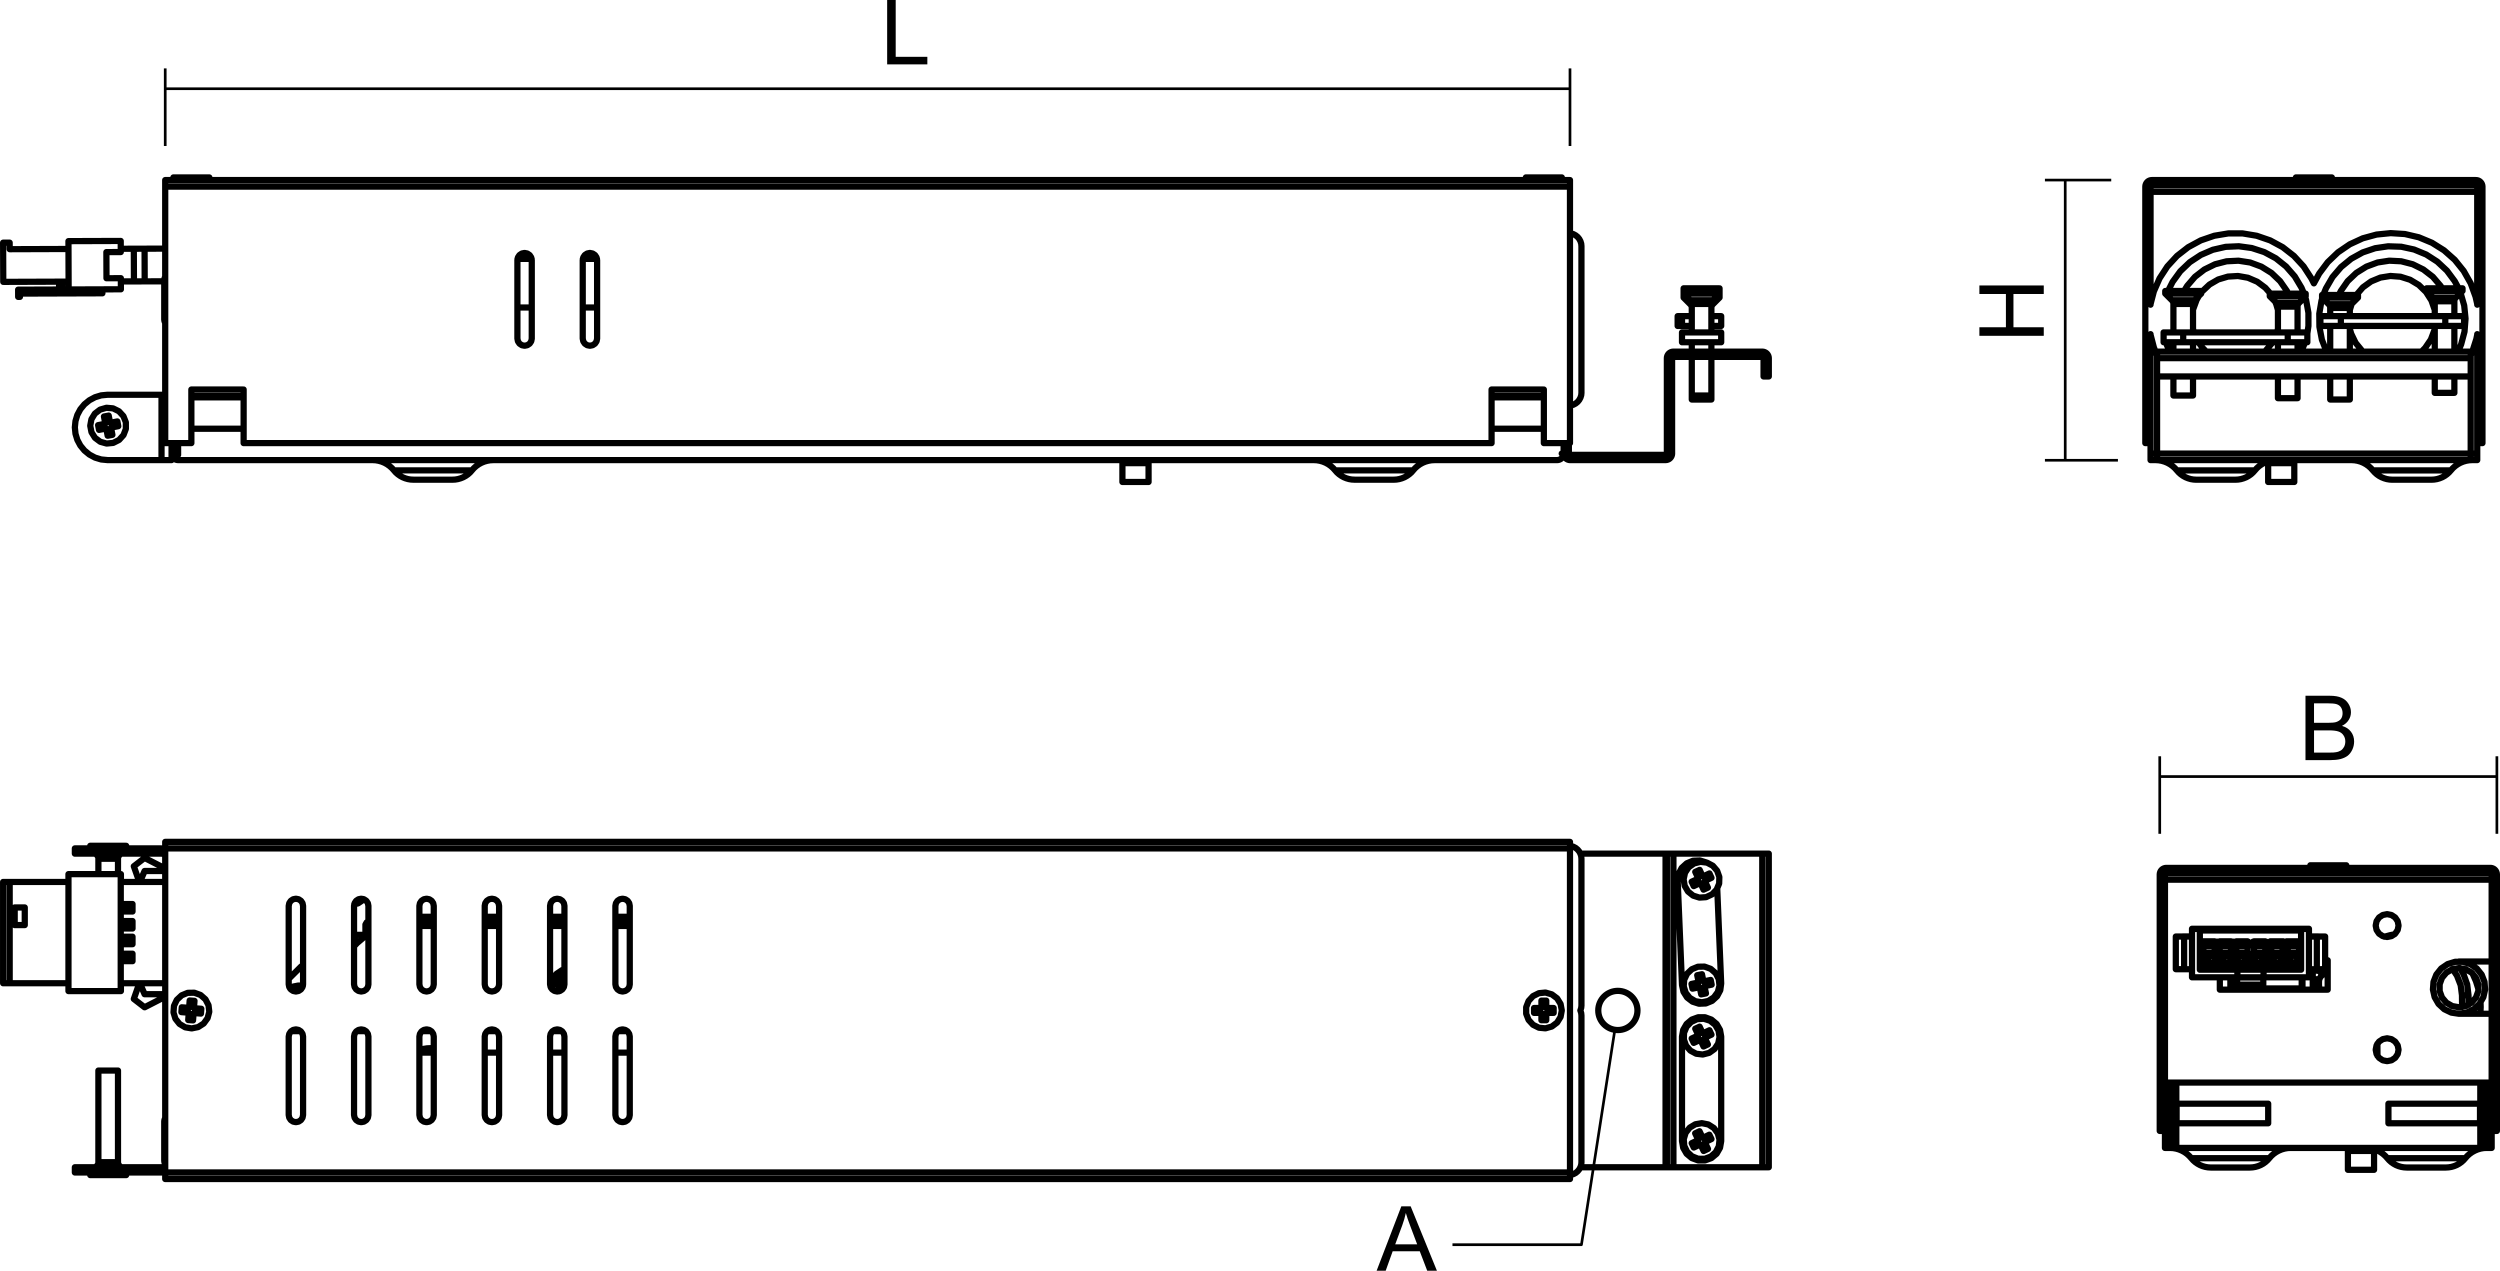 <?xml version="1.0" encoding="utf-8"?>
<!-- Generator: Adobe Illustrator 12.0.0, SVG Export Plug-In . SVG Version: 6.00 Build 51448)  -->
<!DOCTYPE svg PUBLIC "-//W3C//DTD SVG 1.1//EN" "http://www.w3.org/Graphics/SVG/1.1/DTD/svg11.dtd">
<svg  version="1.1" id="Ebene_1" xmlns="http://www.w3.org/2000/svg" xmlns:xlink="http://www.w3.org/1999/xlink" width="200.5" height="101.913"
	 viewBox="0 0 200.5 101.913" overflow="visible" enable-background="new 0 0 200.5 101.913" xml:space="preserve">
<path fill="none" stroke="#000000" stroke-width="0.5" stroke-linecap="round" stroke-linejoin="round" stroke-miterlimit="10" d="
	M180.84,37.725h-0.007h-0.147h-0.333h-0.498h-0.636h-0.729h-0.776 M177.714,37.725h-0.778h-0.73h-0.632h-0.5h-0.335h-0.146h-0.006
	 M196.56,37.725h-0.007h-0.146h-0.334h-0.5h-0.632h-0.73h-0.776 M193.434,37.725h-0.778h-0.727h-0.636h-0.498h-0.335h-0.147h-0.007
	 M172.997,36.375h-0.522 M198.674,36.375h-0.524 M184.784,23.552l-0.206-0.482l-0.54-0.904l-0.693-0.793l-0.822-0.657l-0.928-0.499
	l-1.002-0.325l-1.042-0.142l-1.053,0.047l-1.028,0.234l-0.966,0.415l-0.881,0.58l-0.762,0.728l-0.618,0.852l-0.369,0.732
	 M185.049,26.747l0.087-0.602v-1.053l-0.188-1.037l-0.076-0.248 M184.56,28.201l0.018-0.034l0.291-0.718 M173.705,27.448
	l0.081,0.233l0.225,0.519 M186.25,23.887l-0.067,0.233l-0.176,1.038l0.011,1.053 M197.18,23.123l-0.312-0.575l-0.627-0.845
	l-0.77-0.719l-0.885-0.57l-0.976-0.403l-1.028-0.223l-1.053-0.035l-1.04,0.153l-1,0.337l-0.921,0.509l-0.814,0.665l-0.685,0.802
	l-0.528,0.91l-0.217,0.526 M197.137,28.201l0.247-0.582l0.27-1.018l0.081-1.05l-0.106-1.047l-0.292-1.013 M186.018,26.211
	l0.198,1.034l0.37,0.955 M188.456,24.695h-0.014h-0.114h-0.215h-0.282h-0.308h-0.283h-0.219h-0.12h-0.018 M186.76,24.398h0.02h0.14
	h0.251h0.329h0.354h0.327h0.248h0.134h0.016 M184.264,24.59h-0.047h-0.16h-0.247h-0.299h-0.303h-0.263h-0.182 M182.764,24.59h-0.071
	h-0.002 M182.569,24.293L182.569,24.293h0.085 M182.654,24.293h0.209h0.303h0.351h0.345h0.287h0.184h0.056 M196.84,24.162h-0.05
	h-0.158h-0.248h-0.298h-0.303h-0.262h-0.182h-0.072l0,0 M195.145,23.866L195.145,23.866h0.084h0.21h0.301h0.353h0.343h0.287h0.185
	h0.055 M175.88,24.375h-0.044h-0.157h-0.244 M175.435,24.375h-0.298h-0.305h-0.264h-0.186h-0.073h-0.002 M174.185,24.079
	L174.185,24.079h0.09h0.213h0.303h0.354h0.342 M175.486,24.079h0.285h0.18h0.053 M184.002,37.142h-0.052h-0.198 M183.752,37.142
	h-0.322h-0.393h-0.407h-0.356h-0.254h-0.111h-0.003 M172.997,36.899v-0.01v-0.03v-0.048v-0.066v-0.08v-0.09v-0.099v-0.102
	 M198.15,36.375v0.102v0.099v0.09v0.08v0.066v0.048v0.03v0.01 M198.15,36.899h-25.153 M172.997,30.192v6.183 M198.15,36.375h-25.153
	 M198.15,36.375v-6.183 M198.15,30.192h-25.153 M172.997,30.192v-1.467 M198.15,28.725v1.467 M172.997,28.725v-0.102v-0.098v-0.091
	v-0.079v-0.065V28.24v-0.03v-0.01 M172.997,28.201h25.153 M198.15,28.725h-25.153 M198.15,28.201v0.01v0.03v0.048v0.065v0.079v0.091
	v0.098v0.102 M179.287,38.472h-0.025h-0.188h-0.348h-0.474h-0.537 M177.714,38.472h-0.537h-0.474h-0.352h-0.187h-0.023
	 M195.006,38.472h-0.025h-0.187h-0.35h-0.474h-0.537 M193.434,38.472h-0.539h-0.472h-0.351h-0.188h-0.025 M198.674,35.536v0.839
	 M198.674,15.385h-26.2 M172.474,36.375v-0.839 M172.474,36.375v0.102v0.099v0.09v0.08v0.066v0.048v0.03v0.01 M172.997,36.899
	h-0.522 M198.674,36.899h-0.524 M198.674,36.899v-0.01v-0.03v-0.048v-0.066v-0.08v-0.09v-0.099v-0.102 M172.474,24.436v-9.47
	 M172.474,35.536v-8.737 M172.055,35.536v-20.57 M172.474,35.536h-0.419 M172.58,14.442l-0.104,0.01l-0.097,0.029l-0.091,0.048
	l-0.08,0.066l-0.064,0.079l-0.048,0.091l-0.031,0.098l-0.009,0.103 M172.474,14.966h-0.419 M172.58,14.861l-0.021,0.002
	l-0.021,0.006l-0.018,0.01l-0.014,0.013l-0.014,0.016l-0.011,0.019l-0.006,0.02l-0.001,0.021 M172.58,14.861h25.989 M172.58,14.442
	h25.989 M172.58,14.861v-0.419 M199.093,14.966l-0.011-0.103l-0.029-0.098l-0.048-0.091l-0.065-0.079l-0.079-0.066l-0.091-0.048
	l-0.099-0.029l-0.103-0.01 M198.569,14.861v-0.419 M198.674,14.966l-0.002-0.021l-0.007-0.02l-0.009-0.019l-0.014-0.016
	l-0.015-0.013l-0.019-0.01l-0.021-0.006l-0.02-0.002 M199.093,14.966v20.57 M198.674,26.799v8.737 M198.674,14.966v9.47
	 M198.674,14.966h0.419 M198.674,35.536h0.419 M175.958,26.661l-0.067-0.238l-0.01-0.052 M176.942,28.201l-0.33-0.341l-0.295-0.412
	 M182.256,27.448l-0.055,0.087l-0.521,0.621l-0.049,0.045 M182.691,26.371l-0.078,0.29 M182.47,24.194l0.094,0.23l0.127,0.44
	 M176.535,23.473l0.077-0.098l0.592-0.556l0.699-0.405l0.777-0.231l0.807-0.048l0.799,0.141l0.745,0.32l0.649,0.484l0.416,0.471
	 M175.88,24.865l0.01-0.051l0.278-0.762l0.185-0.324 M172.997,28.511l-0.257-0.646l-0.266-1.02 M172.474,24.391l0.266-1.02
	l0.459-1.047l0.625-0.958l0.772-0.84l0.903-0.703l1.005-0.544l1.083-0.372l1.127-0.188h1.144l1.127,0.188l1.083,0.372l1.005,0.544
	l0.901,0.703l0.774,0.84l0.623,0.958l0.202,0.401 M175.159,23.338l0.255-0.414l0.623-0.725l0.755-0.584l0.855-0.42l0.925-0.239
	l0.954-0.048l0.941,0.145l0.896,0.332l0.81,0.504l0.689,0.657l0.546,0.784l0.116,0.223 M187.574,23.656l0.166-0.327l0.545-0.784
	l0.692-0.657l0.808-0.504l0.896-0.332l0.941-0.145l0.954,0.048l0.924,0.239l0.855,0.421l0.756,0.584l0.621,0.724l0.134,0.203
	 M189.517,28.201l-0.088-0.082l-0.511-0.628l-0.352-0.729l-0.111-0.39 M195.268,26.371l-0.026,0.102l-0.287,0.757l-0.456,0.67
	l-0.294,0.3 M188.977,23.656L188.977,23.656l0.529-0.611l0.657-0.475l0.748-0.309l0.801-0.128l0.808,0.06l0.771,0.244l0.695,0.416
	l0.581,0.565l0.435,0.683l0.266,0.765 M188.456,24.865l0.148-0.489v-0.001 M198.674,26.845l-0.072,0.348l-0.35,1.088l-0.103,0.23
	 M185.574,22.725l0.425-0.785l0.687-0.915l0.825-0.79l0.945-0.643l1.037-0.479l1.104-0.301l1.138-0.115l1.141,0.073l1.114,0.261
	l1.054,0.439l0.969,0.608l0.855,0.758l0.718,0.89l0.563,0.995l0.391,1.075l0.136,0.595 M184.132,14.232h0.007h0.145h0.32h0.449
	h0.521 M185.574,14.232h0.52h0.451h0.32h0.144h0.006 M186.883,32.042h0.018h0.12h0.219h0.283h0.308h0.282h0.215h0.114h0.014
	 M186.229,23.656L186.229,23.656h0.107h0.289h0.428h0.514h0.524h0.469h0.35h0.182h0.02 M186.229,23.867L186.229,23.867h0.107h0.289
	h0.428h0.514h0.524h0.469h0.35h0.182h0.02 M182.691,31.935h0.002h0.071 M182.764,31.935h0.182h0.263h0.303h0.299h0.247h0.16h0.047
	 M182.036,23.552h0.004h0.132 M182.171,23.552h0.307h0.445h0.516h0.522h0.458h0.331h0.158h0.009 M182.036,23.761h0.004h0.132
	 M182.171,23.761h0.307h0.445h0.516h0.522h0.458h0.331h0.158h0.009 M195.268,31.508L195.268,31.508h0.072h0.182h0.262h0.303h0.298
	h0.248h0.158h0.05 M194.614,23.123h0.044h0.224h0.38h0.489h0.53h0.498h0.401h0.248h0.066 M194.614,23.333h0.044h0.224h0.38h0.489
	h0.53h0.498h0.401h0.248h0.066 M198.778,35.536v0.036v0.006 M172.37,35.578v-0.042 M174.308,31.721h0.002h0.073h0.186h0.264h0.305
	h0.298 M175.435,31.721h0.244h0.157h0.044 M173.653,23.338h0.021h0.183h0.353h0.47h0.526h0.513 M175.718,23.338h0.426h0.285h0.105
	 M173.653,23.547h0.021h0.183h0.353h0.47h0.526h0.513 M175.718,23.547h0.426h0.285h0.105 M196.112,25.355h0.535h0.459h0.333h0.165
	h0.015 M196.112,26.141h0.535h0.459h0.333h0.165h0.015 M187.736,25.355h8.376 M187.736,26.141h8.376 M196.112,26.141v-0.786
	 M186.097,25.355h0.037h0.209h0.366h0.484h0.542 M186.097,26.141h0.037h0.209h0.366h0.484h0.542 M187.736,26.141v-0.786
	 M183.477,27.448h0.539h0.472h0.353h0.185h0.024 M183.477,26.661h0.539h0.472h0.353h0.185h0.024 M173.521,27.448h0.024h0.187h0.351
	h0.472h0.539 M173.521,26.661h0.024h0.187h0.351h0.472h0.539 M175.093,26.661h8.384 M175.093,27.448v-0.787 M175.093,27.448h8.384
	 M183.477,27.448v-0.787 M181.906,38.654h0.003h0.111h0.254h0.356h0.407h0.393h0.322 M183.752,38.654h0.198h0.052 M174.587,37.725
	l0.148,0.165l0.167,0.149l0.182,0.128l0.195,0.108l0.206,0.084l0.213,0.063l0.22,0.037l0.224,0.013 M179.287,38.472l0.222-0.013
	l0.218-0.037l0.215-0.063l0.208-0.084l0.193-0.108l0.184-0.128l0.165-0.149l0.149-0.165 M190.306,37.725l0.151,0.165l0.165,0.149
	l0.182,0.128L191,38.275l0.206,0.084l0.215,0.063l0.22,0.037l0.22,0.013 M195.006,38.472l0.222-0.013l0.22-0.037l0.215-0.063
	l0.206-0.084l0.195-0.108l0.18-0.128l0.167-0.149l0.149-0.165 M180.84,37.725l0.164-0.184l0.183-0.164l0.203-0.143l0.215-0.119
	l0.227-0.094l0.236-0.068l0.244-0.041l0.247-0.014 M172.87,36.899l0.245,0.014l0.242,0.041l0.236,0.068l0.229,0.094l0.217,0.119
	l0.201,0.143l0.183,0.164l0.165,0.184 M196.56,37.725l0.164-0.184l0.185-0.164l0.201-0.143l0.215-0.119l0.229-0.094l0.237-0.068
	l0.243-0.041l0.245-0.014 M188.589,36.899l0.247,0.014l0.242,0.041l0.236,0.068l0.227,0.094l0.215,0.119l0.203,0.143l0.183,0.164
	l0.164,0.184 M187.014,14.442v-0.209 M184.132,14.232v0.209 M188.456,25.355v-0.66 M188.456,28.201v-2.06 M188.456,32.042v-1.85
	 M186.883,30.192v1.85 M186.883,26.141v2.06 M186.883,24.695v0.66 M188.456,24.695l0.002-0.041l0.005-0.041l0.013-0.04l0.013-0.039
	l0.019-0.038l0.02-0.035l0.025-0.033l0.027-0.031 M186.76,24.398l0.028,0.031l0.024,0.033l0.02,0.035l0.02,0.038l0.014,0.039
	l0.01,0.04l0.005,0.041l0.003,0.041 M189.111,23.867v-0.21 M186.229,23.656v0.21 M188.579,24.398l0.532-0.532 M186.229,23.867
	l0.531,0.532 M184.264,26.661V24.59 M184.264,28.201v-0.752 M184.264,31.935v-1.743 M182.691,30.192v1.743 M182.691,27.448v0.752
	 M182.691,24.59v2.071 M184.264,24.59l0.002-0.042l0.005-0.042l0.011-0.04l0.013-0.039l0.02-0.037l0.021-0.035l0.025-0.033
	l0.027-0.031 M182.569,24.293l0.026,0.031l0.025,0.033l0.021,0.035l0.02,0.037l0.013,0.039l0.011,0.04l0.005,0.042l0.002,0.042
	 M184.917,23.761v-0.209 M182.036,23.552v0.209 M184.387,24.293l0.53-0.532 M182.036,23.761l0.533,0.532 M196.84,25.355v-1.193
	 M196.84,28.201v-2.06 M196.84,31.508v-1.316 M195.268,30.192v1.316 M195.268,26.141v2.06 M195.268,24.162v1.193 M196.84,24.162
	l0.002-0.041l0.005-0.041l0.011-0.041l0.014-0.039l0.017-0.036l0.022-0.036l0.024-0.033l0.026-0.03 M195.145,23.866l0.028,0.03
	l0.024,0.033l0.02,0.036l0.018,0.036l0.016,0.039l0.009,0.041l0.006,0.041l0.003,0.041 M197.495,23.333v-0.21 M194.614,23.123v0.21
	 M196.961,23.866l0.533-0.532 M194.614,23.333l0.531,0.532 M198.674,35.578h0.104 M172.37,35.578h0.104 M175.88,26.661v-2.286
	 M175.88,28.201v-0.752 M175.88,31.721v-1.529 M174.308,30.192v1.529 M174.308,27.448v0.752 M174.308,24.375v2.286 M175.88,24.375
	l0.001-0.041l0.006-0.042l0.011-0.04l0.014-0.039l0.018-0.037l0.021-0.035l0.024-0.033l0.028-0.031 M174.185,24.079l0.028,0.031
	l0.024,0.033l0.021,0.035l0.018,0.037l0.013,0.039l0.013,0.04l0.005,0.042l0.002,0.041 M176.003,24.079l0.531-0.532 M173.653,23.547
	l0.532,0.532 M176.535,23.547v-0.209 M173.653,23.338v0.209 M197.619,26.141v-0.786 M186.097,25.355v0.786 M185.049,27.448v-0.787
	 M173.521,26.661v0.787 M184.002,38.654v-1.512 M181.906,37.142v1.512 M184.002,37.142l0.003-0.051l0.006-0.051l0.014-0.049
	l0.018-0.048l0.018-0.043 M181.888,37.004l0.009,0.036l0.005,0.051l0.004,0.051"/>
<path fill="none" stroke="#000000" stroke-width="0.5" stroke-linecap="round" stroke-linejoin="round" stroke-miterlimit="10" d="
	M113.333,37.724h-0.099h-0.288h-0.46h-0.605h-0.709h-0.768h-0.783h-0.745h-0.664h-0.535h-0.376h-0.195h-0.025 M37.846,37.724h-0.098
	H37.46h-0.461h-0.604h-0.709h-0.77h-0.782h-0.745h-0.662h-0.536h-0.377h-0.195h-0.024 M137.298,24.399h0.063h0.016 M135.558,24.399
	h0.02h0.058 M135.558,24.293L135.558,24.293h0.086h0.028 M137.26,24.293h0.06h0.057 M137.253,24.375h-0.044h-0.157h-0.246h-0.296
	h-0.303h-0.265h-0.185h-0.075h-0.002 M135.558,24.079L135.558,24.079h0.09h0.213h0.306h0.351h0.344h0.283h0.181h0.052 M9.693,22.568
	l1.048-0.004 M92.115,37.142h-0.051h-0.201h-0.32h-0.395h-0.404h-0.357h-0.254h-0.11h-0.004 M42.647,24.661h-1.152 M47.888,24.661
	h-1.153 M141.858,28.725l-0.011-0.103l-0.029-0.099l-0.05-0.091l-0.064-0.079l-0.08-0.065l-0.09-0.048l-0.098-0.03l-0.104-0.01
	 M141.437,28.725l-0.001-0.021l-0.006-0.019l-0.011-0.019l-0.012-0.016l-0.017-0.012l-0.018-0.01l-0.021-0.006l-0.021-0.003
	 M141.858,30.192v-1.467 M141.437,28.725h0.421 M141.437,30.192v-1.467 M141.858,30.192h-0.421 M133.683,28.725v7.65
	 M134.102,28.725v7.65 M134.206,28.201h7.126 M141.332,28.62v-0.419 M134.206,28.62h7.126 M134.206,28.62l-0.02,0.003l-0.021,0.006
	l-0.018,0.01l-0.016,0.012l-0.013,0.016l-0.011,0.019l-0.005,0.019l-0.002,0.021 M134.206,28.62v-0.419 M134.206,28.201l-0.102,0.01
	l-0.099,0.03l-0.09,0.048l-0.079,0.065l-0.065,0.079l-0.049,0.091l-0.03,0.099l-0.009,0.103 M134.102,28.725h-0.419 M133.578,36.899
	l0.102-0.01l0.099-0.031l0.092-0.047l0.079-0.066l0.063-0.08l0.049-0.09l0.03-0.098l0.011-0.103 M133.683,36.375h0.419
	 M133.578,36.48l0.021-0.002l0.018-0.006l0.02-0.01l0.016-0.012l0.013-0.016l0.013-0.018l0.003-0.021l0.004-0.02 M125.927,36.899
	h7.65 M125.927,36.48h7.65 M133.578,36.48v0.419 M125.823,36.375v-0.838 M125.823,36.375l0.002,0.02l0.006,0.021l0.009,0.018
	l0.014,0.016l0.016,0.012l0.018,0.01l0.021,0.006l0.02,0.002 M125.404,36.375l0.009,0.103l0.03,0.098l0.05,0.09l0.064,0.08
	l0.079,0.066l0.09,0.047l0.099,0.031l0.103,0.01 M125.823,36.375h-0.419 M125.927,36.48v0.419 M111.779,38.471h-0.095h-0.272h-0.419
	h-0.513h-0.546h-0.512h-0.419h-0.273h-0.095 M36.291,38.471h-0.094h-0.273h-0.418h-0.513h-0.545h-0.514h-0.417h-0.272h-0.095
	 M125.404,36.375v-0.838 M119.624,34.384h4.193 M15.347,34.384h4.192 M14.283,35.537v0.943 M14.283,36.48l-0.02-0.002l-0.02-0.006
	l-0.019-0.01l-0.016-0.012l-0.013-0.016l-0.01-0.018l-0.006-0.021l-0.001-0.02 M14.179,36.375v-0.838 M13.76,35.537v0.838
	 M13.836,36.375H13.76 M14.283,36.899l-0.102-0.01l-0.099-0.031l-0.09-0.047l-0.08-0.066l-0.065-0.08l-0.048-0.09l-0.029-0.098
	l-0.01-0.103 M124.877,36.899H14.283 M125.404,36.375l-0.01,0.103l-0.03,0.098l-0.049,0.09l-0.065,0.08l-0.079,0.066l-0.09,0.047
	l-0.099,0.031l-0.104,0.01 M125.25,36.375h0.154 M13.76,36.375v0.524 M12.954,31.66h0.158h0.138 M13.76,36.899h-0.016h-0.045h-0.076
	h-0.099h-0.123h-0.139h-0.15h-0.158 M6.003,34.279l0.051,0.511l0.149,0.491l0.242,0.453l0.327,0.397l0.397,0.326L7.622,36.7
	l0.492,0.149l0.511,0.05 M8.624,31.66l-0.511,0.049l-0.492,0.15l-0.453,0.243l-0.397,0.325l-0.327,0.397l-0.242,0.454l-0.149,0.492
	l-0.051,0.511 M8.624,36.899h4.33 M12.954,31.66v5.24 M12.954,31.66h-4.33 M119.624,31.869h4.193 M15.347,31.869h4.192
	 M119.624,31.764h4.193 M19.539,31.764h-4.192 M13.25,14.966v-0.103v-0.098v-0.091v-0.079V14.53v-0.047v-0.031v-0.01 M13.25,14.442
	h112.662 M125.912,14.442v0.01v0.031v0.047v0.065v0.079v0.091v0.098v0.103 M47.888,27.153v-6.288 M46.735,27.153l0.043,0.219
	l0.125,0.188l0.188,0.125l0.22,0.044l0.221-0.044l0.188-0.125l0.124-0.188l0.045-0.219 M46.735,20.865v6.288 M47.888,20.865
	l-0.045-0.221l-0.124-0.188l-0.188-0.125l-0.221-0.044l-0.22,0.044l-0.188,0.125l-0.125,0.188l-0.043,0.221 M42.647,27.153v-6.288
	 M41.496,27.153l0.043,0.219l0.125,0.188l0.188,0.125l0.221,0.044l0.219-0.044l0.188-0.125l0.125-0.188l0.044-0.219 M41.496,20.865
	v6.288 M42.647,20.865l-0.044-0.221l-0.125-0.188l-0.188-0.125l-0.219-0.044l-0.221,0.044l-0.188,0.125l-0.125,0.188l-0.043,0.221
	 M15.347,35.537V31.24 M15.347,31.24h4.192 M19.539,31.24v4.297 M19.539,35.537h100.085 M119.624,35.537V31.24 M119.624,31.24h4.193
	 M123.817,31.24v4.297 M123.817,35.537h2.095 M125.912,35.537V14.966 M13.25,14.966h112.662 M13.25,14.966v20.571 M13.25,35.537
	h2.097 M126.832,19.744v0.054v0.234v0.415v0.58v0.728v0.852v0.949v1.015v1.049 M126.832,25.618v1.048v1.015v0.949v0.852v0.728v0.58
	v0.414v0.234v0.054 M122.375,14.231h0.024h0.192h0.357h0.474h0.526h0.51h0.421h0.28h0.099 M13.906,14.231h0.009h0.154h0.328h0.455
	h0.523h0.518h0.445h0.312h0.135 M16.784,14.231h0.004 M135.681,32.042h0.016h0.121h0.219h0.283h0.309h0.281h0.215h0.116h0.013
	 M137.804,23.867h0.101h0.003 M135.026,23.867h0.009h0.096 M135.681,31.936L135.681,31.936h0.074h0.181h0.263h0.303h0.298
	 M136.799,31.936h0.248h0.158h0.048 M135.026,23.551h0.006 M137.905,23.551h0.003 M135.026,23.761h0.018h0.178h0.02 M137.693,23.761
	h0.103h0.112 M135.026,23.124h0.085h0.266h0.414h0.505h0.528h0.479h0.37h0.204h0.031 M135.026,23.333h0.085h0.266h0.414h0.505h0.528
	h0.479h0.37h0.204h0.031 M8.909,33.961l-0.006-0.008l-0.007-0.007L8.89,33.939l-0.006-0.007l-0.008-0.007l-0.007-0.006l-0.007-0.006
	l-0.008-0.006 M8.826,33.888l-0.009-0.005l-0.009-0.004l-0.008-0.004L8.792,33.87l-0.009-0.003l-0.01-0.003L8.765,33.86l-0.01-0.003
	 M8.5,33.907l-0.007,0.006l-0.008,0.005l-0.006,0.006l-0.008,0.007l-0.006,0.007l-0.007,0.007l-0.006,0.008l-0.005,0.008
	 M8.427,33.988l-0.004,0.009l-0.005,0.009l-0.004,0.009l-0.003,0.01l-0.003,0.008l-0.004,0.01L8.398,34.05l-0.001,0.01
	 M8.445,34.314l0.006,0.008l0.005,0.008l0.007,0.006l0.006,0.007l0.008,0.007l0.007,0.007l0.007,0.006L8.5,34.369 M8.527,34.388
	l0.009,0.004l0.009,0.004l0.009,0.004l0.009,0.004l0.009,0.004l0.009,0.003l0.009,0.002l0.009,0.003 M8.853,34.37l0.009-0.006
	l0.007-0.006l0.007-0.006l0.006-0.007l0.008-0.007l0.006-0.007l0.006-0.007l0.007-0.009 M8.927,34.288l0.005-0.009l0.004-0.009
	l0.004-0.008l0.004-0.009l0.003-0.009l0.002-0.009l0.003-0.01l0.003-0.01 M8.958,34.216l0.007-0.033l0.004-0.033l-0.001-0.034
	l-0.004-0.033L8.955,34.05l-0.011-0.032L8.928,33.99l-0.019-0.028 M8.598,34.419l0.034,0.006l0.033,0.003h0.033l0.034-0.004
	l0.033-0.009l0.031-0.011l0.03-0.016l0.027-0.019 M8.755,33.857l-0.032-0.006l-0.035-0.003l-0.032,0l-0.034,0.004L8.589,33.86
	l-0.031,0.011l-0.029,0.016L8.5,33.907 M8.397,34.06l-0.008,0.033l-0.003,0.033l0.001,0.034l0.005,0.033l0.007,0.033l0.012,0.032
	l0.015,0.029l0.02,0.028 M8.944,33.889l-0.011,0.003l-0.056,0.01l-0.024,0.004 M8.826,33.888l-0.004-0.023l-0.01-0.056l-0.003-0.011
	 M8.854,33.907L8.85,33.904l-0.003-0.003l-0.003-0.002L8.84,33.897l-0.003-0.002l-0.003-0.002L8.83,33.89l-0.003-0.002
	 M8.926,34.405l-0.002-0.009l-0.011-0.057l-0.003-0.024 M8.927,34.288l0.023-0.005l0.056-0.011l0.011-0.001 M8.909,34.314l0-0.003
	l0.004-0.002l0.002-0.004l0.002-0.002l0.002-0.004l0.002-0.003l0.002-0.004l0.002-0.002 M8.409,34.387l0.011-0.003l0.057-0.01
	L8.5,34.369 M8.527,34.388l0.004,0.023l0.012,0.056l0.001,0.012 M8.5,34.369l0.004,0.002l0.003,0.002l0.003,0.003l0.003,0.002
	l0.003,0.002l0.003,0.002l0.003,0.003l0.003,0.001 M8.897,33.899l0.012,0.063 M8.909,33.961l0.026,0.037l0.019,0.04l0.014,0.044
	l0.004,0.045l-0.003,0.045l-0.011,0.044 M8.958,34.216l0.012,0.063 M8.917,34.358L8.853,34.37 M8.853,34.37l-0.036,0.026
	l-0.041,0.021l-0.043,0.012l-0.046,0.005L8.642,34.43l-0.044-0.011 M8.598,34.419l-0.063,0.013 M8.437,33.918L8.5,33.907
	 M8.5,33.907l0.037-0.027l0.041-0.02l0.044-0.012l0.045-0.004l0.045,0.003l0.044,0.011 M8.755,33.857l0.063-0.012 M8.427,33.988
	l-0.023,0.005l-0.056,0.01l-0.012,0.002 M8.446,33.961l-0.003,0.002L8.44,33.968l-0.002,0.003l-0.002,0.003l-0.002,0.003
	l-0.002,0.003l-0.003,0.004l-0.001,0.002 M8.428,33.871l0.002,0.011l0.011,0.056l0.005,0.024 M8.457,34.378l-0.011-0.063
	 M8.445,34.314l-0.027-0.037l-0.021-0.04l-0.011-0.044l-0.005-0.045l0.003-0.045l0.013-0.044 M8.397,34.06l-0.013-0.063
	 M10.093,33.866l-0.195-0.493l-0.358-0.389L9.065,32.75l-0.527-0.047l-0.51,0.148l-0.42,0.321l-0.276,0.452l-0.096,0.521
	l0.101,0.519l0.281,0.449l0.424,0.317l0.51,0.142l0.527-0.051l0.473-0.239l0.354-0.392l0.189-0.495L10.093,33.866z M9.485,34.181
	l-0.468,0.09 M8.926,34.405l0.015-0.014l0.013-0.015l0.013-0.017l0.011-0.017l0.012-0.017L9,34.307l0.008-0.018l0.009-0.019
	 M8.926,34.405l0.089,0.469 M9.015,34.874l-0.38,0.072 M8.634,34.946l-0.09-0.467 M8.409,34.387l0.015,0.015l0.015,0.014
	l0.017,0.012l0.016,0.013l0.018,0.01l0.018,0.011l0.02,0.009l0.018,0.009 M8.409,34.387l-0.467,0.089 M7.942,34.476l-0.073-0.38
	 M7.869,34.096l0.467-0.091 M8.428,33.871l-0.014,0.014l-0.015,0.016l-0.013,0.016l-0.011,0.016l-0.011,0.019l-0.011,0.018
	l-0.009,0.019l-0.009,0.019 M8.428,33.871l-0.09-0.468 M8.338,33.402l0.381-0.072 M8.719,33.331l0.09,0.467 M8.944,33.889
	l-0.015-0.015l-0.015-0.014l-0.016-0.013l-0.017-0.012l-0.017-0.01l-0.019-0.011l-0.02-0.009l-0.019-0.008 M8.944,33.889l0.468-0.09
	 M9.413,33.799l0.072,0.381 M135.681,31.721h0.002h0.075h0.185h0.265h0.303h0.296h0.246h0.157h0.044 M135.026,23.338h0.05h0.229
	h0.388h0.489h0.529h0.497h0.397h0.243h0.06 M135.026,23.547h0.05h0.229h0.388h0.489h0.529h0.497h0.397h0.243h0.06 M134.547,25.355
	h0.002 M134.547,26.141h0.002 M134.549,25.355h0.349 M134.549,26.141h0.349 M134.549,26.141v-0.786 M137.253,25.355h0.054h0.405
	h0.254h0.073 M134.898,25.355h0.116h0.292h0.375 M137.253,26.141h0.054h0.405h0.254h0.073 M134.898,26.141h0.116h0.292h0.375
	 M134.898,26.141v-0.786 M134.896,27.448h0.095h0.271h0.419h0.514h0.546h0.513h0.419h0.272h0.095 M134.896,26.662h0.095h0.271h0.419
	h0.514h0.546h0.513h0.419h0.272h0.095 M134.896,27.448v-0.786 M138.04,27.448v-0.786 M13.173,22.474v0.094v0.274v0.418v0.512v0.546
	v0.513v0.419v0.273v0.095 M10.742,22.569l-1.048,0.003 M10.732,19.948l-1.048,0.004 M13.25,19.939l-1.655,0.006 M13.173,22.561
	l-1.569,0.005 M11.595,19.946l-0.863,0.002 M11.604,22.566l-0.862,0.003 M11.595,19.946l0.009,2.62 M10.732,19.948l0.01,2.621
	 M4.741,23.22l-3.287,0.012 M5.504,23.216l-0.502,0.003 M1.457,23.809l-0.002-0.577 M1.599,23.809H1.457 M1.599,23.809l-0.001-0.263
	 M8.212,23.522l-6.614,0.023 M8.212,23.522L8.21,23.208 M4.741,23.22L4.738,22.59 M5.002,23.219l-0.261,0 M5.002,23.219L5.001,22.59
	 M0.776,19.985l4.716-0.017 M0.774,19.461l0.002,0.524 M0.774,19.461L0.25,19.463 M0.262,22.606L0.25,19.463 M0.262,22.606
	l5.24-0.019 M9.693,22.311l0.002,0.891 M9.693,22.311L8.54,22.315 M8.54,22.315l-0.008-2.096 M8.532,20.219l1.153-0.004
	 M9.682,19.324l0.004,0.891 M9.682,19.324L5.49,19.339 M5.49,19.339l0.014,3.877 M9.696,23.201l-4.192,0.015 M90.018,38.654h0.004
	h0.11h0.254h0.357h0.404h0.395h0.32h0.201h0.051 M107.081,37.724l0.148,0.167l0.167,0.147l0.182,0.128l0.195,0.108l0.206,0.084
	l0.213,0.062l0.222,0.038l0.222,0.012 M111.779,38.471l0.223-0.012l0.22-0.038l0.215-0.062l0.206-0.084l0.193-0.108l0.183-0.128
	l0.168-0.147l0.147-0.167 M31.594,37.724l0.148,0.167l0.167,0.147l0.181,0.128l0.195,0.108l0.207,0.084l0.213,0.062l0.22,0.038
	l0.223,0.012 M36.291,38.471l0.224-0.012l0.219-0.038l0.214-0.062l0.206-0.084l0.196-0.108l0.182-0.128l0.166-0.147l0.149-0.167
	 M113.333,37.724l0.164-0.183l0.185-0.164l0.201-0.143l0.216-0.119l0.228-0.093l0.235-0.067l0.243-0.042l0.246-0.013
	 M105.363,36.899l0.245,0.013l0.244,0.042l0.236,0.067l0.227,0.093l0.217,0.119l0.2,0.143l0.184,0.164l0.165,0.183 M37.846,37.724
	l0.164-0.183l0.184-0.164l0.202-0.143l0.216-0.119l0.227-0.093l0.237-0.067l0.243-0.042l0.246-0.013 M29.875,36.899l0.247,0.013
	l0.242,0.042l0.237,0.067l0.228,0.093l0.216,0.119l0.201,0.143l0.184,0.164l0.165,0.183 M126.832,19.744l-0.019-0.204l-0.061-0.196
	l-0.097-0.182l-0.13-0.159l-0.16-0.129l-0.182-0.098l-0.195-0.06l-0.077-0.013 M125.912,32.532l0.077-0.013l0.195-0.06l0.182-0.097
	l0.16-0.13l0.13-0.159l0.097-0.181l0.061-0.196l0.019-0.205 M125.258,14.442v-0.21 M122.375,14.231v0.21 M16.788,14.442v-0.21
	 M13.906,14.231v0.21 M137.253,32.042v-0.106 M135.681,31.936v0.106 M137.253,24.695l0.001-0.041l0.006-0.041l0.011-0.04
	l0.014-0.039l0.018-0.038l0.021-0.035l0.024-0.033l0.028-0.03 M135.558,24.399l0.028,0.03l0.024,0.033l0.021,0.035l0.018,0.038
	l0.015,0.039l0.011,0.04l0.005,0.041l0.002,0.041 M137.376,24.399l0.531-0.533 M135.026,23.867l0.532,0.533 M137.908,23.867v-0.105
	 M135.026,23.761v0.105 M137.253,31.936v-0.215 M135.681,31.721v0.215 M137.253,24.59l0.001-0.042l0.006-0.042l0.011-0.04
	l0.014-0.039l0.018-0.037l0.021-0.034l0.024-0.034l0.028-0.03 M135.558,24.293l0.028,0.03l0.024,0.034l0.021,0.034l0.018,0.037
	l0.015,0.039l0.011,0.04l0.005,0.042l0.002,0.042 M137.908,23.761v-0.21 M135.026,23.551v0.21 M137.376,24.293l0.531-0.532
	 M135.026,23.761l0.532,0.532 M137.908,23.333v-0.209 M135.026,23.124v0.209 M137.905,23.338l0.003-0.004 M135.026,23.333
	l0.004,0.004 M137.253,26.662v-2.287 M137.253,28.201v-0.752 M137.253,31.721V28.62 M135.681,28.62v3.102 M135.681,27.448v0.752
	 M135.681,24.375v2.287 M137.253,24.375l0.001-0.042l0.006-0.041l0.011-0.04l0.014-0.039l0.018-0.037l0.021-0.036l0.024-0.032
	l0.028-0.031 M135.558,24.079l0.028,0.031l0.024,0.032l0.021,0.036l0.018,0.037l0.015,0.039l0.011,0.04l0.005,0.041l0.002,0.042
	 M137.908,23.547v-0.209 M135.026,23.338v0.209 M137.376,24.079l0.531-0.532 M135.026,23.547l0.532,0.532 M134.547,25.355v0.786
	 M138.04,26.141v-0.786 M13.173,25.618l0.011,0.102l0.029,0.099l0.037,0.072 M13.25,22.201l-0.037,0.072l-0.029,0.099l-0.011,0.103
	 M92.115,38.654v-1.512 M90.018,37.142v1.512 M92.115,37.142l0.002-0.051l0.007-0.051l0.012-0.049l0.018-0.049l0.02-0.042
	 M89.957,36.899l0.022,0.042l0.017,0.049l0.012,0.049l0.007,0.051l0.004,0.051 M42.638,20.76h-1.133 M47.877,20.76h-1.133"/>
<path fill="none" stroke="#000000" stroke-width="0.5" stroke-linecap="round" stroke-linejoin="round" stroke-miterlimit="10" d="
	M197.717,92.887h-0.055h-0.243H197h-0.572h-0.687h-0.761H194.2h-0.761h-0.687h-0.572h-0.419h-0.241h-0.056 M181.998,92.887h-0.057
	H181.7h-0.421h-0.57h-0.687h-0.759h-0.785h-0.759h-0.687h-0.572h-0.419h-0.242h-0.055 M199.725,91.54h0.105 M173.63,91.54h0.104
	 M198.92,90.088v1.975 M198.92,86.823v1.692 M174.541,88.515v-1.692 M174.541,92.063v-1.975 M174.563,88.516v0.005v0.097v0.2v0.272
	v0.307v0.292v0.231v0.139 M174.563,90.059v0.028 M174.267,90.211v-0.034v-0.16v-0.269v-0.337v-0.354v-0.317v-0.231V88.4v-0.007
	 M198.896,90.087v-0.016v-0.119v-0.219V89.45v-0.307V88.86v-0.215V88.53v-0.014 M199.194,88.393v0.016v0.134v0.249v0.327v0.354
	v0.328v0.253v0.138v0.02 M190.399,92.307h-0.051h-0.201h-0.32h-0.393h-0.406h-0.357h-0.253h-0.111h-0.004 M197.458,80.762
	l-0.008-0.934 M197.461,81.305v-0.015 M190.667,83.704l0.007,0.979 M197.451,79.829l-0.105-0.815l-0.297-0.765l-0.347-0.526
	 M184.049,79.371v-0.1 M183.9,79.371v-0.1 M178.876,77.214v-0.201 M178.876,79.371v-0.99 M179.098,79.371v-0.99 M196.163,93.635
	h-0.023h-0.188h-0.351h-0.474h-0.537h-0.537h-0.473h-0.351h-0.187h-0.025 M180.443,93.635h-0.024h-0.187h-0.351h-0.474h-0.537
	h-0.538h-0.473h-0.352h-0.187h-0.023 M173.63,91.54v0.102v0.098v0.092v0.078v0.065v0.049v0.03v0.01 M199.725,92.063h0.105
	 M173.63,92.063h0.104 M199.831,92.063v-0.01v-0.03v-0.049v-0.065v-0.078v-0.092v-0.098V91.54 M178.325,77.013h-0.169
	 M178.941,77.013h-0.073 M182.336,77.013h-0.262 M183.483,77.013h-0.086 M186.681,77.013h-0.206 M186.681,79.371v-2.357
	 M178.03,79.371h8.651 M178.03,78.38v0.99 M190.53,84.188l0.07,0.351l0.198,0.297l0.298,0.2l0.351,0.069l0.351-0.069l0.297-0.2
	l0.201-0.297l0.068-0.351l-0.068-0.352l-0.201-0.297l-0.297-0.199l-0.351-0.07l-0.351,0.07l-0.298,0.199l-0.198,0.297L190.53,84.188
	z M190.53,74.232l0.07,0.35l0.198,0.298l0.298,0.198l0.351,0.071l0.351-0.071l0.297-0.198l0.201-0.298l0.068-0.35l-0.068-0.352
	l-0.201-0.297l-0.297-0.199l-0.351-0.07l-0.351,0.07l-0.298,0.199L190.6,73.88L190.53,74.232z M199.831,70.548h-26.2 M173.63,91.54
	v-0.797 M199.831,90.743v0.797 M197.211,81.305h2.619 M199.831,77.113h-2.619 M174.541,92.063h24.38 M198.92,86.823h-24.38
	 M198.92,92.063h0.076h0.072h0.066h0.059h0.048h0.036h0.021h0.007 M199.306,86.823h-0.007h-0.021h-0.036h-0.048h-0.059h-0.066
	h-0.072h-0.076 M174.155,92.063h0.007h0.021h0.037h0.047h0.059h0.066h0.074h0.074 M174.541,86.823h-0.074h-0.074h-0.066h-0.059
	h-0.047h-0.037h-0.021h-0.007 M199.306,89.443v-0.512V88.44v-0.453V87.59v-0.326v-0.242v-0.148v-0.051 M199.725,86.823v0.051v0.148
	v0.242v0.326v0.396v0.453v0.491v0.512 M199.306,86.823h0.419 M199.725,89.443v0.511v0.491v0.453v0.397v0.326v0.241v0.15v0.05
	 M199.725,89.443h-0.419 M199.306,92.063v-0.05v-0.15v-0.241v-0.326v-0.397v-0.453v-0.491v-0.511 M199.725,92.063h-0.419
	 M174.155,86.823v0.051v0.148v0.242v0.326v0.396v0.453v0.491v0.512 M173.734,86.823h0.421 M173.734,89.443v-0.512V88.44v-0.453
	V87.59v-0.326v-0.242v-0.148v-0.051 M173.734,92.063v-0.05v-0.15v-0.241v-0.326v-0.397v-0.453v-0.491v-0.511 M174.155,92.063h-0.421
	 M174.155,89.443v0.511v0.491v0.453v0.397v0.326v0.241v0.15v0.05 M174.155,89.443h-0.421 M199.831,70.129v17.73 M199.935,90.701
	h0.315 M200.25,70.129v20.571 M200.25,70.129l-0.011-0.103l-0.03-0.098l-0.048-0.092l-0.064-0.078l-0.079-0.066l-0.092-0.048
	l-0.099-0.03l-0.103-0.01 M199.831,70.129l-0.001-0.021l-0.008-0.02l-0.009-0.018l-0.014-0.017l-0.016-0.013l-0.018-0.01
	l-0.02-0.006l-0.021-0.002 M200.25,70.129h-0.42 M173.211,90.701V70.129 M173.63,87.86v-17.73 M173.527,90.701h-0.315
	 M173.734,70.025l-0.02,0.002l-0.019,0.006l-0.018,0.01l-0.018,0.013l-0.013,0.017l-0.009,0.018l-0.007,0.02l-0.002,0.021
	 M173.734,69.605l-0.102,0.01l-0.097,0.03l-0.092,0.048l-0.079,0.066l-0.065,0.078l-0.048,0.092l-0.029,0.098l-0.011,0.103
	 M173.211,70.129h0.419 M173.734,69.605h25.991 M173.734,69.605v0.42 M173.734,70.025h25.991 M199.725,69.605v0.42 M198.928,81.305
	l0.022-0.523 M192.04,74.931L191.699,75l-0.464,0.125 M198.777,79.354l-0.204-0.656l-0.276-0.627 M198.951,80.782l-0.012-0.391
	 M185.289,69.396h0.03h0.201h0.364h0.477h0.528h0.507h0.417h0.271h0.088 M181.909,90.087v-0.028V89.92v-0.231v-0.292V89.09v-0.272
	v-0.2v-0.097v-0.005 M173.527,90.743V90.69v-0.233v-0.389v-0.493v-0.529v-0.494v-0.394v-0.239V87.86 M191.552,88.516v0.014v0.115
	v0.215v0.283v0.307v0.284v0.219v0.119v0.016 M199.935,87.86v0.007v0.148v0.32v0.452v0.521v0.52v0.448v0.318v0.143v0.005
	 M197.211,80.782l-0.538-0.095l-0.472-0.273l-0.353-0.418l-0.187-0.513v-0.546l0.187-0.513l0.353-0.419l0.472-0.272l0.538-0.095
	l0.537,0.095l0.474,0.272l0.351,0.419l0.187,0.513v0.546l-0.187,0.513l-0.351,0.418l-0.474,0.273L197.211,80.782z M197.211,81.305
	l-0.617-0.093l-0.563-0.271l-0.46-0.425l-0.312-0.54l-0.139-0.609l0.047-0.623l0.228-0.582l0.389-0.488l0.518-0.353l0.597-0.184
	h0.625l0.597,0.184l0.516,0.353l0.392,0.488l0.227,0.582l0.048,0.623l-0.139,0.609l-0.313,0.54l-0.458,0.425l-0.562,0.271
	L197.211,81.305z M183.738,77.08l-0.012,0.007l-0.076,0.016l-0.077-0.016l-0.065-0.044l-0.042-0.063l-0.016-0.076l0.016-0.076
	l0.042-0.064l0.065-0.044l0.077-0.016l0.076,0.016l0.026,0.015 M182.371,77.051l-0.006-0.004l-0.047-0.072L182.3,76.89l0.018-0.085
	l0.047-0.072l0.072-0.048l0.085-0.016l0.049,0.005 M179.853,76.691h0.009l0.076,0.015l0.064,0.044l0.043,0.064l0.016,0.076
	 M180.061,76.89l-0.016,0.076l-0.037,0.058 M178.329,77.015l-0.031-0.051l-0.017-0.074l0.017-0.074l0.042-0.064l0.063-0.042
	l0.073-0.016h0.002 M184.182,77.197v-0.102 M186.475,77.729l-0.665,0.004 M186.475,75.11v2.619 M185.81,77.733h-0.632
	 M185.81,75.113v2.62 M175.167,77.733l-0.668-0.004 M174.5,75.11v2.619 M175.799,77.733h-0.632 M175.167,75.113v2.62
	 M184.182,77.214h-0.785 M184.182,77.214v-0.018 M182.729,77.214h0.09 M182.075,77.214h0.452 M178.496,77.214h-0.34 M178.941,77.214
	h-0.243 M177.283,77.214h-0.428 M177.579,77.214h-0.095 M176.855,77.197v0.018 M178.691,75.58h-0.389 M180.921,75.538h0.391
	 M182.284,75.538h0.39 M180.053,75.538h-0.389 M178.792,75.507l-0.004,0.008l-0.009,0.02l-0.014,0.015l-0.016,0.013l-0.018,0.01
	l-0.02,0.008h-0.021 M178.691,75.58v0.002 M178.302,75.58h-0.021l-0.02-0.008l-0.018-0.01l-0.018-0.013l-0.012-0.015l-0.009-0.02
	l-0.004-0.008 M178.302,75.58v0.002 M182.673,75.538v0.003 M182.673,75.538l0.021-0.003l0.02-0.005l0.02-0.01l0.014-0.013
	l0.013-0.014 M181.312,75.538v0.003 M181.312,75.538l0.02-0.003l0.021-0.005l0.018-0.01l0.016-0.013 M180.921,75.538v0.003
	 M180.847,75.507l0.017,0.013l0.018,0.01l0.021,0.005l0.02,0.003 M182.284,75.538v0.003 M182.198,75.494l0.013,0.014l0.016,0.013
	l0.018,0.01l0.02,0.005l0.021,0.003 M180.127,75.507l-0.016,0.013l-0.018,0.01l-0.02,0.005l-0.021,0.003 M180.053,75.538v0.003
	 M179.665,75.538l-0.021-0.003l-0.019-0.005l-0.018-0.01l-0.018-0.013 M179.665,75.538v0.003 M182.673,75.541l0.021-0.003
	l0.02-0.006l0.02-0.01l0.014-0.013l0.015-0.016 M182.284,75.541h0.39 M182.196,75.494l0.015,0.016l0.016,0.013l0.018,0.01
	l0.02,0.006l0.021,0.003 M181.312,75.541l0.02-0.003l0.021-0.006l0.018-0.01l0.016-0.013l0.002-0.002 M180.921,75.541h0.391
	 M180.846,75.507l0.001,0.002l0.017,0.013l0.018,0.01l0.021,0.006l0.02,0.003 M180.053,75.541l0.021-0.003l0.02-0.006l0.018-0.01
	l0.016-0.013l0.004-0.002 M179.665,75.541h0.389 M179.587,75.507l0.002,0.002l0.018,0.013l0.018,0.01l0.019,0.006l0.021,0.003
	 M178.691,75.582l0.021-0.002l0.02-0.005l0.018-0.01l0.016-0.013l0.014-0.018l0.009-0.016l0.006-0.012 M178.302,75.582h0.389
	 M178.2,75.507l0.006,0.012l0.009,0.016l0.012,0.018l0.018,0.013l0.018,0.01l0.02,0.005l0.021,0.002 M178.941,76.589h-0.785
	 M178.941,77.217v-0.628 M178.693,77.217h0.248 M178.156,77.217h0.346 M178.156,76.589v0.628 M182.819,76.589h-0.744
	 M182.819,76.744v-0.154 M182.819,77.217v-0.06 M182.724,77.217h0.095 M182.075,77.217h0.459 M177.579,76.589H176.8 M177.579,76.75
	v-0.16 M177.579,77.217v-0.065 M177.48,77.217h0.099 M176.8,77.217h0.488 M183.397,76.589v0.628 M184.182,76.589h-0.785
	 M184.182,76.739v-0.149 M184.182,77.217v-0.123 M183.397,77.217h0.785 M175.547,75.11h0.252 M175.547,75.102v0.008 M174.5,75.11
	l1.048-0.008 M175.167,75.113L174.5,75.11 M175.799,75.112l-0.632,0.001 M185.81,75.113l-0.632-0.001 M186.475,75.11l-0.665,0.003
	 M185.428,75.102l1.047,0.008 M185.428,75.11v-0.008 M185.178,75.11h0.25 M183.691,76.924l0.019-0.105l0.061-0.089l0.09-0.061
	l0.105-0.021l0.105,0.021l0.09,0.061l0.058,0.089l0.021,0.105l-0.021,0.105l-0.058,0.089l-0.09,0.06l-0.105,0.021l-0.105-0.021
	l-0.09-0.06l-0.061-0.089L183.691,76.924z M183.691,76.908l0.019-0.104l0.061-0.089l0.09-0.06l0.105-0.022l0.105,0.022l0.09,0.06
	l0.058,0.089l0.021,0.104 M182.354,76.944l0.02-0.106l0.061-0.089l0.09-0.06l0.105-0.021l0.105,0.021l0.09,0.06l0.06,0.089
	l0.021,0.106 M182.354,76.958l0.02-0.104l0.061-0.09l0.09-0.061l0.105-0.021l0.105,0.021l0.09,0.061l0.06,0.09l0.021,0.104
	l-0.021,0.104l-0.06,0.09l-0.09,0.06l-0.105,0.022l-0.105-0.022l-0.09-0.06l-0.061-0.09L182.354,76.958z M177.109,76.944
	l0.021-0.106l0.061-0.089l0.088-0.06l0.105-0.021l0.105,0.021l0.09,0.06l0.06,0.089l0.021,0.106 M177.109,76.958l0.021-0.104
	l0.061-0.09l0.088-0.061l0.105-0.021l0.105,0.021l0.09,0.061l0.06,0.09l0.021,0.104l-0.021,0.104l-0.06,0.09l-0.09,0.06
	l-0.105,0.022l-0.105-0.022l-0.088-0.06l-0.061-0.09L177.109,76.958z M178.322,76.944l0.021-0.106l0.061-0.089l0.088-0.06
	l0.105-0.021l0.107,0.021l0.088,0.06l0.06,0.089l0.021,0.106 M178.322,76.958l0.021-0.104l0.061-0.09l0.088-0.061l0.105-0.021
	l0.107,0.021l0.088,0.061l0.06,0.09l0.021,0.104l-0.021,0.104l-0.06,0.09l-0.088,0.06l-0.107,0.022l-0.105-0.022l-0.088-0.06
	l-0.061-0.09L178.322,76.958z M179.465,76.958l0.021-0.104l0.06-0.09l0.09-0.061l0.104-0.021l0.105,0.021l0.09,0.061l0.06,0.09
	l0.021,0.104l-0.021,0.104l-0.06,0.09l-0.09,0.06l-0.105,0.022l-0.104-0.022l-0.09-0.06l-0.06-0.09L179.465,76.958z M179.465,76.944
	l0.021-0.106l0.06-0.089l0.09-0.06l0.104-0.021l0.105,0.021l0.09,0.06l0.06,0.089l0.021,0.106 M180.879,76.958l0.021-0.104
	l0.06-0.09l0.088-0.061l0.105-0.021l0.105,0.021l0.09,0.061l0.06,0.09l0.021,0.104l-0.021,0.104l-0.06,0.09l-0.09,0.06l-0.105,0.022
	l-0.105-0.022l-0.088-0.06l-0.06-0.09L180.879,76.958z M180.879,76.944l0.021-0.106l0.06-0.089l0.088-0.06l0.105-0.021l0.105,0.021
	l0.09,0.06l0.06,0.089l0.021,0.106 M179.415,78.971v-0.576 M181.516,78.971h-2.102 M181.516,78.971v-0.576 M179.415,78.395V78.38
	 M181.516,78.383v0.012 M181.516,78.395h-2.102 M179.439,78.383v-0.612 M181.536,78.383h-2.097 M181.536,78.383v-0.612
	 M180.774,76.419h0.901 M179.355,76.419h0.901 M183.479,76.394h0.903 M182.158,76.394h0.899 M180.774,75.507h0.901 M179.355,75.507
	h0.901 M178.04,75.507h0.884 M178.04,76.419h0.884 M178.04,75.885v-0.378 M178.04,77.467v-1.048 M176.8,75.507h0.813 M176.8,76.419
	h0.813 M176.8,75.885v-0.378 M176.8,77.467v-1.048 M183.479,77.523h0.903 M182.158,77.523h0.899 M180.774,77.523h0.901
	 M179.355,77.523h0.901 M178.022,77.523h0.901 M176.712,77.523h0.901 M181.748,77.459H180.7 M180.774,77.467v0.012 M181.675,77.467
	h-0.901 M181.675,77.479v-0.012 M180.3,77.459h-1.048 M179.355,77.467v0.012 M180.256,77.467h-0.901 M180.256,77.479v-0.012
	 M179.087,77.459h-1.048 M178.923,77.467h-0.884 M178.923,77.479v-0.012 M177.848,77.459H176.8 M177.614,77.467H176.8
	 M177.614,77.479v-0.012 M183.479,77.443v0.011 M184.43,77.434h-1.05 M184.382,77.443h-0.903 M184.382,77.454v-0.011
	 M183.122,77.434h-1.047 M182.158,77.443v0.011 M183.057,77.443h-0.899 M183.057,77.454v-0.011 M181.748,75.878H180.7
	 M180.774,75.885v0.012 M181.675,75.885h-0.901 M181.675,75.897v-0.012 M179.355,75.885v0.012 M180.3,75.878h-1.048 M180.256,75.885
	h-0.901 M180.256,75.897v-0.012 M179.087,75.878h-1.048 M178.923,75.885h-0.884 M178.923,75.897v-0.012 M177.614,75.897v-0.012
	 M177.848,75.878H176.8 M177.614,75.885H176.8 M184.43,75.853h-1.05 M183.479,75.861v0.012 M184.382,75.861h-0.903 M184.382,75.873
	v-0.012 M183.122,75.853h-1.047 M182.158,75.861v0.012 M183.057,75.861h-0.899 M183.057,75.873v-0.012 M176.427,74.626v3.145
	 M183.38,75.873v-0.379 M184.43,75.494h-1.05 M184.43,75.494v0.379 M184.43,75.873h-0.048 M184.382,76.406v-0.533 M184.382,76.406
	h0.048 M184.43,76.406v1.048 M184.43,77.454h-0.048 M184.382,77.536v-0.082 M183.479,77.536h0.903 M183.479,77.454v0.082
	 M183.479,77.454h-0.099 M183.38,77.454v-1.048 M183.38,76.406h0.099 M183.479,75.873v0.533 M183.479,75.873h-0.099 M182.075,75.873
	v-0.379 M183.122,75.494h-1.047 M183.122,75.494v0.379 M183.122,75.873h-0.064 M183.057,76.406v-0.533 M183.057,76.406h0.064
	 M183.122,76.406v1.048 M183.122,77.454h-0.064 M183.057,77.536v-0.082 M182.158,77.536h0.899 M182.158,77.454v0.082
	 M182.158,77.454h-0.083 M182.075,77.454v-1.048 M182.075,76.406h0.083 M182.158,75.873v0.533 M182.158,75.873h-0.083
	 M177.614,75.519h0.234 M177.848,75.519v0.378 M177.848,75.897h-0.234 M177.614,76.43v-0.533 M177.614,76.43h0.234 M177.848,76.43
	v1.049 M177.848,77.479h-0.234 M177.614,77.536v-0.057 M176.712,77.536h0.901 M176.712,75.494v2.042 M177.614,75.494h-0.901
	 M177.614,75.519v-0.025 M178.923,75.519h0.164 M179.087,75.519v0.378 M179.087,75.897h-0.164 M178.923,76.43v-0.533 M178.923,76.43
	h0.164 M179.087,76.43v1.049 M179.087,77.479h-0.164 M178.923,77.536v-0.057 M178.022,77.536h0.901 M178.022,75.494v2.042
	 M178.923,75.494h-0.901 M178.923,75.519v-0.025 M179.252,75.519h0.103 M179.355,75.494v0.025 M180.256,75.494h-0.901
	 M180.256,75.519v-0.025 M180.256,75.519h0.044 M180.3,75.519v0.378 M180.3,75.897h-0.044 M180.256,76.43v-0.533 M180.256,76.43
	h0.044 M180.3,76.43v1.049 M180.3,77.479h-0.044 M180.256,77.536v-0.057 M179.355,77.536h0.901 M179.355,77.479v0.057
	 M179.355,77.479h-0.103 M179.252,77.479V76.43 M179.252,76.43h0.103 M179.355,75.897v0.533 M179.355,75.897h-0.103 M179.252,75.897
	v-0.378 M180.7,75.519h0.074 M180.774,75.494v0.025 M181.675,75.494h-0.901 M181.675,75.519v-0.025 M181.675,75.519h0.072
	 M181.748,75.519v0.378 M181.748,75.897h-0.072 M181.675,76.43v-0.533 M181.675,76.43h0.072 M181.748,76.43v1.049 M181.748,77.479
	h-0.072 M181.675,77.536v-0.057 M180.774,77.536h0.901 M180.774,77.479v0.057 M180.774,77.479H180.7 M180.7,77.479V76.43
	 M180.7,76.43h0.074 M180.774,75.897v0.533 M180.774,75.897H180.7 M180.7,75.897v-0.378 M176.427,77.771h8.12 M184.547,77.771
	v-3.145 M184.547,74.625v0.002 M176.427,74.625h8.12 M176.427,74.626v-0.002 M184.547,74.626h-8.12 M175.799,74.488v0.016
	 M185.178,74.488v0.016 M175.799,74.488h9.379 M175.799,78.38v-3.877 M185.178,74.503v3.877 M175.799,74.503h9.379 M179.439,78.38
	h-3.64 M185.178,78.38h-3.643 M188.302,93.819h0.004h0.111h0.253h0.357h0.406h0.393h0.32h0.201h0.051 M197.985,81.158l0.001,0.147
	 M197.974,79.824l0.005,0.757 M197.974,79.824h-0.011h-0.028l-0.049,0.001h-0.065l-0.079,0.002h-0.092l-0.097,0.001l-0.103,0.001
	 M197.291,77.639l0.282,0.482l0.296,0.829l0.105,0.873 M184.597,78.38v0.891 M180.667,79.271h3.931 M180.667,79.271v-0.3
	 M184.659,78.38v0.99 M185.483,79.371v-1.638 M184.608,78.727h-0.011 M184.608,79.146h-0.011 M184.189,79.371v-0.1 M186.271,77.881
	l0.41-0.058 M185.588,77.817v-0.084 M185.588,77.817l0.467,0.064 M186.055,77.881v-0.15 M186.055,77.881h0.216 M186.271,77.881
	V77.73 M185.483,79.108h0.366 M185.849,79.056v0.052 M185.483,79.056h0.366 M185.849,78.796v0.26 M184.004,79.371v-0.1
	 M186.162,77.881v0.398 M186.014,78.535h-0.531 M185.483,78.796h0.5 M184.608,79.2V78.38 M184.608,79.2h0.051 M184.608,79.371V79.2
	 M184.608,78.581h-0.011 M186.681,78.058h-0.018 M185.983,79.003l0.012,0.133l0.041,0.127l0.056,0.107 M186.664,78.058l-0.132,0.015
	l-0.129,0.039l-0.117,0.063l-0.103,0.085l-0.086,0.103l-0.062,0.119l-0.041,0.127l-0.012,0.133 M185.983,78.741v0.263
	 M182.125,79.371v-0.1 M191.464,92.887l0.149,0.167l0.165,0.148l0.184,0.129l0.193,0.107l0.206,0.084l0.215,0.062l0.22,0.037
	l0.222,0.014 M196.163,93.635l0.224-0.014l0.218-0.037l0.215-0.062l0.206-0.084l0.193-0.107l0.184-0.129l0.165-0.148l0.15-0.167
	 M175.745,92.887l0.147,0.167l0.167,0.148l0.184,0.129l0.193,0.107l0.206,0.084l0.215,0.062l0.219,0.037l0.223,0.014
	 M180.443,93.635l0.222-0.014l0.22-0.037l0.215-0.062l0.206-0.084l0.195-0.107l0.182-0.129l0.165-0.148l0.15-0.167 M197.717,92.887
	l0.163-0.183l0.185-0.164l0.201-0.142l0.217-0.118l0.227-0.095l0.236-0.068l0.242-0.042l0.247-0.013 M189.747,92.063l0.246,0.013
	l0.243,0.042l0.235,0.068l0.229,0.095l0.215,0.118l0.201,0.142l0.185,0.164l0.164,0.183 M181.998,92.887l0.163-0.183l0.185-0.164
	l0.201-0.142l0.215-0.118l0.229-0.095l0.236-0.068l0.243-0.042l0.246-0.013 M174.026,92.063l0.247,0.013l0.241,0.042l0.237,0.068
	l0.228,0.095l0.216,0.118l0.201,0.142l0.183,0.164l0.166,0.183 M188.172,69.605v-0.209 M185.289,69.396v0.209 M181.909,88.516
	h-7.346 M174.563,90.087h7.346 M174.563,88.516l-0.04-0.003l-0.041-0.005l-0.04-0.01l-0.039-0.015l-0.037-0.018l-0.035-0.021
	l-0.033-0.024l-0.03-0.027 M174.267,90.211l0.03-0.027l0.033-0.025l0.035-0.021l0.037-0.018l0.039-0.015l0.04-0.009l0.041-0.007
	l0.04-0.002 M174.267,88.393l-0.112-0.113 M174.155,90.324l0.112-0.112 M173.734,87.86h-0.207 M173.527,90.743h0.207
	 M191.552,90.087h7.344 M198.896,88.516h-7.344 M198.896,90.087l0.043,0.002l0.04,0.007l0.041,0.009l0.038,0.015l0.037,0.018
	l0.035,0.021l0.033,0.025l0.03,0.027 M199.194,88.393l-0.03,0.027l-0.033,0.024l-0.035,0.021l-0.037,0.018l-0.038,0.015l-0.041,0.01
	l-0.04,0.005l-0.043,0.003 M199.194,90.211l0.112,0.112 M199.306,88.28l-0.112,0.113 M199.725,90.743h0.21 M199.935,87.86h-0.21
	 M183.45,76.883v0.02 M182.3,76.872v0.019 M178.281,76.872v0.019 M184.24,76.924v-0.017 M183.691,76.908v0.017 M182.906,76.958
	v-0.015 M182.354,76.944v0.015 M177.66,76.958v-0.015 M177.109,76.944v0.015 M178.873,76.958v-0.015 M178.322,76.944v0.015
	 M180.017,76.958v-0.015 M179.465,76.944v0.015 M181.43,76.958v-0.015 M180.879,76.944v0.015 M190.399,93.819v-1.512
	 M188.302,92.307v1.512 M190.399,92.307l0.002-0.053l0.007-0.05l0.009-0.037 M188.243,92.063l0.02,0.043l0.018,0.049l0.013,0.05
	l0.009,0.05l0.001,0.053 M186.084,79.362h-0.602"/>
<path fill="none" stroke="#000000" stroke-width="0.5" stroke-linecap="round" stroke-linejoin="round" stroke-miterlimit="10" d="
	M33.635,84.176l0.611-0.099l0.542-0.024 M9.463,68.871H9.458H9.361h-0.2H8.888H8.582H8.291H8.057H7.92H7.891 M7.769,68.575h0.033
	h0.159h0.27h0.336h0.354h0.316h0.23h0.111h0.007 M7.891,93.205h0.017h0.119h0.218h0.284h0.306h0.284h0.215h0.115 M9.449,93.205
	h0.014 M9.586,93.5H9.569H9.436H9.187H8.86H8.506H8.177H7.925H7.787H7.769 M49.354,74.261h1.153 M44.115,74.261h1.153
	 M38.875,74.261h1.152 M33.635,74.261h1.153 M133.578,68.461h-6.832 M126.746,93.614h6.832 M133.683,68.461h-0.002h-0.005h-0.013
	h-0.013h-0.016h-0.018h-0.02h-0.021 M133.578,68.461v25.152 M133.578,93.614h0.021h0.02h0.018h0.016h0.013h0.013h0.005h0.002
	 M133.683,68.461h0.009h0.03h0.049h0.065h0.079h0.092h0.099h0.102 M133.683,93.614V68.461 M134.208,93.614h-0.102h-0.099h-0.092
	h-0.079h-0.065h-0.049h-0.03h-0.009 M141.333,68.461h-7.126 M134.208,93.614V68.461 M134.208,93.614h7.126 M141.333,68.461h0.103
	h0.098h0.09h0.08h0.064h0.05h0.029h0.009 M141.333,93.614V68.461 M141.856,93.614h-0.009h-0.029h-0.05h-0.064h-0.08h-0.09h-0.098
	h-0.103 M141.856,68.461v25.152 M28.41,72.521l0.301-0.068l0.297-0.199l0.125-0.153 M14.862,81.179l0.004,0.017 M12.954,93.614
	l0.076-0.008l0.073-0.021l0.065-0.035l0.059-0.049l0.024-0.025 M12.954,94.033l0.158-0.015l0.139-0.042 M12.954,94.033h-4.33
	 M12.954,93.614h-4.33 M12.954,93.614v0.419 M6.004,94.033v-0.419 M8.625,94.033h-0.51H7.622H7.169H6.772H6.446H6.204H6.055h-0.05
	 M8.625,93.614v0.419 M6.004,93.614h0.05h0.149h0.243h0.326h0.397h0.453h0.492h0.51 M13.251,68.6l-0.024-0.025l-0.059-0.048
	l-0.065-0.035l-0.073-0.023l-0.076-0.007 M13.251,68.099l-0.139-0.041l-0.158-0.016 M8.625,68.042h4.33 M8.625,68.461h4.33
	 M12.954,68.461v-0.419 M8.625,68.042v0.419 M6.004,68.042h0.05h0.149h0.243h0.326h0.397h0.453h0.492h0.51 M6.004,68.461v-0.419
	 M8.625,68.461h-0.51H7.622H7.169H6.772H6.446H6.204H6.055h-0.05 M125.913,94.033v0.103v0.099v0.091v0.079v0.064v0.049v0.029v0.011
	 M13.251,94.557v-0.011v-0.029v-0.049v-0.064v-0.079v-0.091v-0.099v-0.103 M13.251,94.557h112.662 M125.913,94.033v-25.99
	 M13.251,68.042v25.99 M13.251,94.033h112.662 M24.307,89.421v-6.289 M23.154,89.421l0.044,0.221l0.125,0.187l0.187,0.125
	l0.221,0.044l0.221-0.044l0.187-0.125l0.125-0.187l0.043-0.221 M23.154,83.132v6.289 M24.307,83.132l-0.043-0.219l-0.125-0.188
	l-0.187-0.125l-0.221-0.044l-0.221,0.044l-0.187,0.125l-0.125,0.188l-0.044,0.219 M24.307,78.942v-6.288 M23.154,78.942l0.044,0.221
	l0.125,0.187l0.187,0.125l0.221,0.045l0.221-0.045l0.187-0.125l0.125-0.187l0.043-0.221 M23.154,72.654v6.288 M24.307,72.654
	l-0.043-0.221l-0.125-0.188l-0.187-0.125l-0.221-0.043l-0.221,0.043l-0.187,0.125l-0.125,0.188l-0.044,0.221 M29.547,78.942v-6.288
	 M28.394,78.942l0.045,0.221l0.124,0.187l0.188,0.125l0.219,0.045l0.222-0.045l0.188-0.125l0.125-0.187l0.043-0.221 M28.394,72.654
	v6.288 M29.547,72.654l-0.043-0.221l-0.125-0.188l-0.188-0.125l-0.222-0.043l-0.219,0.043l-0.188,0.125l-0.124,0.188l-0.045,0.221
	 M34.788,78.942v-6.288 M33.635,78.942l0.044,0.221l0.125,0.187l0.187,0.125l0.221,0.045l0.22-0.045l0.188-0.125l0.125-0.187
	l0.044-0.221 M33.635,72.654v6.288 M34.788,72.654l-0.044-0.221l-0.125-0.188l-0.188-0.125l-0.22-0.043l-0.221,0.043l-0.187,0.125
	l-0.125,0.188l-0.044,0.221 M40.027,78.942v-6.288 M38.875,78.942l0.044,0.221l0.125,0.187l0.187,0.125l0.222,0.045l0.22-0.045
	l0.188-0.125l0.125-0.187l0.043-0.221 M38.875,72.654v6.288 M40.027,72.654l-0.043-0.221l-0.125-0.188l-0.188-0.125l-0.22-0.043
	l-0.222,0.043l-0.187,0.125l-0.125,0.188l-0.044,0.221 M45.268,78.942v-6.288 M44.115,78.942l0.044,0.221l0.125,0.187l0.188,0.125
	l0.22,0.045l0.221-0.045l0.187-0.125l0.126-0.187l0.043-0.221 M44.115,72.654v6.288 M45.268,72.654l-0.043-0.221l-0.126-0.188
	l-0.187-0.125l-0.221-0.043l-0.22,0.043l-0.188,0.125l-0.125,0.188l-0.044,0.221 M50.507,78.942v-6.288 M49.354,78.942l0.045,0.221
	l0.125,0.187l0.187,0.125l0.22,0.045l0.221-0.045l0.187-0.125l0.126-0.187l0.043-0.221 M49.354,72.654v6.288 M50.507,72.654
	l-0.043-0.221l-0.126-0.188l-0.187-0.125l-0.221-0.043l-0.22,0.043l-0.187,0.125l-0.125,0.188l-0.045,0.221 M29.547,89.421v-6.289
	 M28.394,89.421l0.045,0.221l0.124,0.187l0.188,0.125l0.219,0.044l0.222-0.044l0.188-0.125l0.125-0.187l0.043-0.221 M28.394,83.132
	v6.289 M29.547,83.132l-0.043-0.219l-0.125-0.188l-0.188-0.125l-0.222-0.044l-0.219,0.044l-0.188,0.125l-0.124,0.188l-0.045,0.219
	 M34.788,89.421v-6.289 M33.635,89.421l0.044,0.221l0.125,0.187l0.187,0.125l0.221,0.044l0.22-0.044l0.188-0.125l0.125-0.187
	l0.044-0.221 M33.635,83.132v6.289 M34.788,83.132l-0.044-0.219l-0.125-0.188l-0.188-0.125l-0.22-0.044l-0.221,0.044l-0.187,0.125
	l-0.125,0.188l-0.044,0.219 M40.027,89.421v-6.289 M38.875,89.421l0.044,0.221l0.125,0.187l0.187,0.125l0.222,0.044l0.22-0.044
	l0.188-0.125l0.125-0.187l0.043-0.221 M38.875,83.132v6.289 M40.027,83.132l-0.043-0.219l-0.125-0.188l-0.188-0.125l-0.22-0.044
	l-0.222,0.044l-0.187,0.125l-0.125,0.188l-0.044,0.219 M45.268,89.421v-6.289 M44.115,89.421l0.044,0.221l0.125,0.187l0.188,0.125
	l0.22,0.044l0.221-0.044l0.187-0.125l0.126-0.187l0.043-0.221 M44.115,83.132v6.289 M45.268,83.132l-0.043-0.219l-0.126-0.188
	l-0.187-0.125l-0.221-0.044l-0.22,0.044l-0.188,0.125l-0.125,0.188l-0.044,0.219 M50.507,89.421v-6.289 M49.354,89.421l0.045,0.221
	l0.125,0.187l0.187,0.125l0.22,0.044l0.221-0.044l0.187-0.125l0.126-0.187l0.043-0.221 M49.354,83.132v6.289 M50.507,83.132
	l-0.043-0.219l-0.126-0.188l-0.187-0.125l-0.221-0.044l-0.22,0.044l-0.187,0.125l-0.125,0.188l-0.045,0.219 M125.913,67.519v0.01
	v0.029v0.049v0.064v0.08v0.09v0.1v0.102 M13.251,67.519h112.662 M13.251,68.042v-0.102v-0.1v-0.09v-0.08v-0.064v-0.049v-0.029v-0.01
	 M13.251,68.042h112.662 M126.832,81.453v0.023v0.188v0.37v0.54v0.692v0.824v0.927v1.002v1.043v1.052v1.027v0.968v0.879v0.761v0.619
	v0.457v0.279v0.095 M126.832,68.876L126.832,68.876v0.107v0.289v0.469v0.629v0.77v0.885v0.973v1.029v1.053v1.042v0.997v0.922v0.816
	v0.684v0.529v0.359v0.176v0.019 M124.077,80.908l-0.003-0.008l-0.006-0.009l-0.005-0.009l-0.006-0.008l-0.005-0.008l-0.007-0.008
	l-0.006-0.008l-0.007-0.008 M124.01,80.821l-0.007-0.007l-0.008-0.007l-0.009-0.005l-0.007-0.006l-0.009-0.005l-0.009-0.006
	l-0.007-0.004l-0.011-0.005 M123.686,80.777l-0.009,0.005l-0.007,0.004l-0.009,0.006l-0.009,0.005l-0.007,0.006l-0.009,0.005
	l-0.008,0.007l-0.007,0.007 M123.598,80.843l-0.005,0.008l-0.008,0.008l-0.005,0.008l-0.005,0.008l-0.006,0.008l-0.005,0.009
	l-0.006,0.009l-0.003,0.008 M123.556,81.167l0.003,0.009l0.006,0.009l0.005,0.008l0.006,0.008l0.005,0.008l0.005,0.008l0.008,0.008
	l0.005,0.008 M123.623,81.254l0.007,0.007l0.008,0.007l0.009,0.005l0.007,0.005l0.009,0.007l0.009,0.004l0.007,0.006l0.009,0.004
	 M124.033,81.232l0.007-0.008l0.006-0.008l0.007-0.008l0.005-0.008l0.006-0.008l0.005-0.008l0.006-0.009l0.003-0.009
	 M123.945,81.298l0.011-0.004l0.007-0.006l0.009-0.004l0.009-0.007l0.007-0.005l0.009-0.005l0.008-0.007l0.007-0.007
	 M123.686,81.298l0.032,0.014l0.031,0.01l0.033,0.006l0.034,0.001l0.031-0.001l0.035-0.006l0.031-0.01l0.03-0.014 M123.945,80.777
	l-0.03-0.014l-0.031-0.009l-0.035-0.006l-0.031-0.002l-0.034,0.002l-0.033,0.006l-0.031,0.009l-0.032,0.014 M124.077,81.167
	l0.013-0.031l0.011-0.032l0.005-0.033l0.002-0.033l-0.002-0.034l-0.005-0.032l-0.011-0.032l-0.013-0.031 M123.556,80.908
	l-0.015,0.031l-0.011,0.032l-0.005,0.032v0.034v0.033l0.005,0.033l0.011,0.032l0.015,0.031 M124.01,80.821v-0.024v-0.058v-0.011
	 M124.126,80.843h-0.013h-0.057h-0.024 M124.033,80.843l-0.002-0.003l-0.003-0.002l-0.002-0.004l-0.004-0.003l-0.003-0.002
	l-0.004-0.004l-0.003-0.003l-0.002-0.002 M124.01,81.347v-0.011v-0.059v-0.023 M124.033,81.232h0.024h0.057h0.013 M124.01,81.254
	l0.002-0.002l0.003-0.003l0.004-0.003l0.003-0.004l0.004-0.001l0.002-0.004l0.003-0.003l0.002-0.003 M123.556,81.232v-0.064
	 M123.556,81.167l-0.021-0.041l-0.011-0.044l-0.003-0.045l0.003-0.046l0.011-0.043l0.021-0.041 M123.556,80.908v-0.064
	 M123.623,80.728v0.011v0.058v0.024 M123.598,80.843h-0.022h-0.057h-0.013 M123.623,80.821l-0.003,0.002l-0.002,0.003l-0.004,0.004
	l-0.005,0.002l-0.002,0.003l-0.004,0.004l-0.001,0.002l-0.004,0.003 M123.598,81.232l0.004,0.003l0.001,0.003l0.004,0.004
	l0.002,0.001l0.005,0.004l0.004,0.003l0.002,0.003l0.003,0.002 M123.506,81.232h0.013h0.057h0.022 M123.623,81.254v0.023v0.059
	v0.011 M124.01,81.298h-0.065 M123.945,81.298l-0.039,0.02l-0.044,0.012l-0.045,0.004l-0.046-0.004l-0.044-0.012l-0.041-0.02
	 M123.686,81.298h-0.063 M124.077,80.843v0.064 M124.077,80.908l0.02,0.041l0.011,0.043l0.005,0.046l-0.005,0.045l-0.011,0.044
	l-0.02,0.041 M124.077,81.167v0.064 M123.623,80.777h0.063 M123.686,80.777l0.041-0.02l0.044-0.013l0.046-0.003l0.045,0.003
	l0.044,0.013l0.039,0.02 M123.945,80.777h0.065 M125.256,81.038l-0.097-0.521l-0.278-0.45l-0.423-0.319l-0.51-0.146l-0.526,0.05
	l-0.474,0.235l-0.357,0.392l-0.192,0.494v0.53l0.192,0.493l0.357,0.391l0.474,0.236l0.526,0.049l0.51-0.145l0.423-0.319l0.278-0.45
	L125.256,81.038z M124.603,81.232h-0.477 M124.01,81.347l0.018-0.012l0.016-0.013l0.016-0.013l0.016-0.015l0.013-0.015l0.015-0.016
	l0.012-0.017l0.013-0.017 M124.01,81.347v0.476 M124.01,81.823h-0.388 M123.623,81.823v-0.476 M123.506,81.232l0.013,0.017
	l0.012,0.017l0.013,0.016l0.015,0.015l0.016,0.015l0.016,0.013l0.016,0.013l0.018,0.012 M123.506,81.232h-0.477 M123.03,81.232
	v-0.389 M123.03,80.843h0.477 M123.623,80.728l-0.018,0.011l-0.016,0.013l-0.016,0.014l-0.016,0.014l-0.015,0.016l-0.013,0.016
	l-0.012,0.017l-0.013,0.017 M123.623,80.728v-0.477 M123.623,80.251h0.388 M124.01,80.251v0.477 M124.126,80.843l-0.013-0.017
	l-0.012-0.017l-0.015-0.016l-0.013-0.016l-0.016-0.014l-0.016-0.014l-0.016-0.013l-0.018-0.011 M124.126,80.843h0.477
	 M124.603,80.843v0.389 M15.617,80.928l-0.004-0.01l-0.003-0.009l-0.003-0.008l-0.006-0.009l-0.004-0.009l-0.005-0.008l-0.005-0.009
	l-0.006-0.009 M15.556,80.834l-0.006-0.007l-0.008-0.006l-0.007-0.007l-0.008-0.007l-0.008-0.005l-0.007-0.006l-0.01-0.005
	l-0.007-0.006 M15.237,80.767l-0.01,0.005l-0.008,0.004L15.21,80.78l-0.008,0.005l-0.009,0.005l-0.008,0.006l-0.008,0.006
	l-0.008,0.004 M15.143,80.828l-0.006,0.007l-0.006,0.008l-0.007,0.007l-0.005,0.009l-0.006,0.007l-0.005,0.008l-0.005,0.008
	l-0.006,0.009 M15.077,81.148l0.003,0.009l0.004,0.009l0.004,0.009l0.005,0.008l0.004,0.009l0.005,0.008l0.005,0.008l0.006,0.009
	 M15.137,81.241l0.006,0.006l0.008,0.007l0.008,0.007l0.007,0.006l0.008,0.006l0.008,0.005l0.008,0.006l0.008,0.006 M15.457,81.307
	l0.01-0.003l0.009-0.005l0.008-0.004l0.009-0.006l0.009-0.004l0.008-0.006l0.007-0.005l0.009-0.006 M15.55,81.247l0.006-0.006
	l0.006-0.008l0.007-0.007l0.005-0.009l0.007-0.007l0.005-0.008l0.006-0.008l0.004-0.009 M15.096,80.889l-0.015,0.029l-0.012,0.031
	l-0.008,0.033l-0.003,0.034l-0.001,0.032l0.002,0.033l0.008,0.034l0.01,0.031 M15.495,80.787l-0.029-0.016l-0.033-0.011
	l-0.032-0.009l-0.033-0.004l-0.034-0.001l-0.033,0.004l-0.034,0.007l-0.031,0.01 M15.198,81.289l0.029,0.016l0.032,0.011
	l0.034,0.009l0.033,0.005h0.033l0.033-0.003l0.034-0.007l0.031-0.012 M15.597,81.186l0.015-0.029l0.012-0.031l0.009-0.033
	l0.004-0.033v-0.033l-0.003-0.034l-0.007-0.032l-0.011-0.031 M15.176,80.715l-0.001,0.01l-0.003,0.058l-0.002,0.022 M15.143,80.828
	l-0.022-0.001l-0.057-0.005h-0.011 M15.169,80.805l-0.003,0.003l-0.003,0.003l-0.002,0.003l-0.004,0.003l-0.002,0.003l-0.002,0.002
	l-0.004,0.004l-0.004,0.002 M15.072,81.211l0.005-0.063 M15.077,81.148l-0.017-0.042l-0.009-0.045l-0.001-0.045l0.008-0.045
	l0.015-0.043l0.022-0.039 M15.096,80.889l0.005-0.064 M15.137,81.241l-0.002,0.023l-0.003,0.057l-0.001,0.011 M15.023,81.208
	l0.012,0.001l0.057,0.005l0.023,0.002 M15.116,81.215l0.003,0.002l0.002,0.005l0.003,0.003l0.002,0.002l0.002,0.005l0.003,0.002
	l0.003,0.004l0.002,0.003 M15.521,81.313l-0.064-0.006 M15.457,81.307l-0.042,0.017l-0.044,0.008l-0.045,0.001l-0.045-0.007
	l-0.043-0.016l-0.04-0.021 M15.198,81.289l-0.063-0.005 M15.556,80.834l0.001-0.023l0.004-0.057v-0.012 M15.67,80.867h-0.012
	l-0.056-0.005l-0.024-0.003 M15.578,80.859l-0.003-0.001l-0.001-0.004l-0.003-0.003l-0.003-0.003l-0.002-0.004l-0.003-0.003
	l-0.002-0.003l-0.003-0.004 M15.621,80.864l-0.004,0.064 M15.617,80.928l0.017,0.041l0.009,0.045v0.045l-0.008,0.045l-0.014,0.043
	l-0.023,0.039 M15.597,81.186l-0.004,0.064 M15.173,80.762l0.064,0.005 M15.237,80.767l0.042-0.016l0.044-0.009l0.046-0.001
	l0.045,0.009l0.041,0.015l0.041,0.021 M15.495,80.787l0.064,0.005 M15.55,81.247l0.024,0.003l0.056,0.004h0.011 M15.524,81.269
	l0.002-0.003l0.004-0.002l0.003-0.003l0.003-0.003l0.002-0.003l0.003-0.002l0.003-0.003l0.003-0.004 M15.517,81.36l0.002-0.011
	l0.003-0.057l0.002-0.023 M16.784,81.144l-0.06-0.526l-0.243-0.47l-0.398-0.351l-0.497-0.181l-0.53,0.009l-0.49,0.201L14.18,80.19
	l-0.227,0.479l-0.039,0.527l0.154,0.508l0.329,0.416l0.454,0.271l0.523,0.087l0.518-0.106l0.445-0.287l0.312-0.429L16.784,81.144z
	 M16.117,81.289l-0.476-0.035 M15.517,81.36l0.018-0.01l0.018-0.012l0.017-0.011l0.016-0.014l0.014-0.014l0.016-0.015l0.013-0.017
	l0.012-0.016 M15.517,81.36l-0.035,0.476 M15.482,81.835l-0.386-0.028 M15.096,81.807l0.035-0.476 M15.023,81.208l0.012,0.019
	l0.01,0.017l0.013,0.017l0.013,0.018l0.013,0.015l0.015,0.014l0.015,0.014l0.017,0.013 M15.023,81.208l-0.474-0.035 M14.549,81.172
	l0.028-0.386 M14.577,80.787l0.476,0.035 M15.176,80.715l-0.017,0.009l-0.018,0.012l-0.018,0.013l-0.016,0.012l-0.014,0.015
	l-0.015,0.014l-0.014,0.017l-0.012,0.017 M15.176,80.715l0.035-0.476 M15.211,80.24l0.387,0.028 M15.598,80.268l-0.036,0.475
	 M15.67,80.867l-0.012-0.018l-0.01-0.018l-0.012-0.017l-0.014-0.017l-0.012-0.014l-0.015-0.016l-0.016-0.013l-0.017-0.014
	 M15.67,80.867l0.476,0.036 M16.146,80.903l-0.029,0.386 M136.289,78.712l-0.009,0.006l-0.009,0.008l-0.006,0.006l-0.007,0.007
	l-0.007,0.007l-0.005,0.008l-0.008,0.007l-0.005,0.008 M136.214,78.796l-0.004,0.009l-0.005,0.008l-0.005,0.009l-0.004,0.01
	l-0.002,0.009l-0.003,0.009l-0.004,0.01l-0.002,0.01 M136.239,79.122l0.006,0.007l0.005,0.009l0.007,0.007l0.009,0.007l0.006,0.006
	l0.007,0.008l0.009,0.006l0.007,0.005 M136.322,79.194l0.009,0.005l0.009,0.005l0.007,0.003l0.011,0.004l0.007,0.005l0.011,0.003
	l0.009,0.002l0.009,0.004 M136.647,79.17l0.008-0.006l0.007-0.007l0.007-0.007l0.007-0.006l0.008-0.008l0.007-0.007l0.005-0.008
	l0.006-0.008 M136.719,79.086l0.004-0.008l0.005-0.009l0.006-0.008l0.003-0.01l0.004-0.009l0.004-0.009l0.001-0.01l0.002-0.01
	 M136.697,78.762l-0.007-0.009l-0.006-0.008l-0.007-0.006l-0.007-0.007l-0.007-0.007l-0.009-0.007l-0.006-0.006l-0.009-0.006
	 M136.612,78.689l-0.009-0.005l-0.007-0.004l-0.011-0.005l-0.007-0.003l-0.009-0.005l-0.011-0.002l-0.009-0.003l-0.009-0.003
	 M136.186,78.869l-0.007,0.032l-0.004,0.032v0.035l0.008,0.033l0.009,0.031l0.01,0.031l0.018,0.03l0.02,0.027 M136.392,79.224
	l0.033,0.006l0.035,0.003l0.034-0.002l0.031-0.005l0.033-0.008l0.032-0.013l0.029-0.016l0.026-0.02 M136.542,78.66l-0.033-0.007
	l-0.033-0.002l-0.035,0.001l-0.032,0.004l-0.031,0.01l-0.033,0.013l-0.028,0.015l-0.026,0.02 M136.748,79.015l0.007-0.033
	l0.004-0.032v-0.034l-0.007-0.033l-0.007-0.032l-0.015-0.031l-0.014-0.029l-0.02-0.027 M136.71,79.158l-0.063,0.013 M136.647,79.17
	l-0.036,0.028l-0.041,0.02l-0.042,0.013l-0.046,0.006l-0.046-0.002l-0.044-0.011 M136.392,79.224l-0.062,0.013 M136.322,79.194
	l0.004,0.023l0.014,0.055l0.002,0.012 M136.293,79.175l0.004,0.003l0.003,0.003l0.004,0.001l0.004,0.003l0.003,0.003l0.004,0.002
	l0.002,0.002l0.005,0.002 M136.204,79.194l0.011-0.002l0.055-0.011l0.024-0.006 M136.251,79.184l-0.013-0.063 M136.239,79.122
	l-0.028-0.036l-0.021-0.04l-0.015-0.043l-0.003-0.045l0.002-0.046l0.012-0.043 M136.186,78.869l-0.014-0.063 M136.214,78.796
	l-0.022,0.004l-0.057,0.012l-0.011,0.003 M136.214,78.678l0.004,0.011l0.01,0.057l0.006,0.022 M136.234,78.768l-0.004,0.004
	l-0.002,0.003l-0.003,0.003l-0.002,0.004l-0.002,0.004l-0.002,0.004l-0.001,0.003l-0.004,0.004 M136.73,78.689l-0.011,0.003
	l-0.056,0.011l-0.023,0.005 M136.612,78.689l-0.005-0.023l-0.011-0.056l-0.003-0.011 M136.64,78.708l-0.003-0.003l-0.004-0.002
	l-0.004-0.002l-0.001-0.002l-0.004-0.004l-0.004-0.002l-0.005-0.001l-0.004-0.003 M136.223,78.726l0.065-0.014 M136.289,78.712
	l0.035-0.027l0.04-0.021l0.044-0.013l0.044-0.005l0.046,0.002l0.044,0.011 M136.542,78.66l0.062-0.013 M136.719,79.086l0.023-0.004
	l0.055-0.012l0.012-0.003 M136.701,79.115l0.003-0.004l0.002-0.003l0.004-0.004l0.001-0.002l0.002-0.005l0.004-0.003l0.002-0.003
	l0.001-0.005 M136.719,79.206l-0.001-0.012l-0.013-0.057l-0.005-0.022 M136.683,78.699l0.014,0.063 M136.697,78.762l0.026,0.035
	l0.021,0.04l0.014,0.044l0.005,0.045l-0.003,0.045l-0.013,0.044 M136.748,79.015l0.015,0.063 M136.174,77.531l-0.49,0.201
	l-0.383,0.364l-0.228,0.479l-0.037,0.528l0.153,0.507l0.327,0.416l0.456,0.271l0.522,0.086l0.518-0.108l0.445-0.288l0.313-0.429
	l0.134-0.511l-0.061-0.526l-0.244-0.471l-0.398-0.348l-0.5-0.181L136.174,77.531z M136.498,78.132l0.096,0.467 M136.73,78.689
	l-0.014-0.015l-0.016-0.014l-0.017-0.013l-0.018-0.011l-0.016-0.012l-0.02-0.01l-0.018-0.008l-0.021-0.009 M136.73,78.689
	l0.469-0.098 M137.199,78.591l0.077,0.38 M137.276,78.971l-0.467,0.097 M136.719,79.206l0.017-0.016l0.012-0.016l0.015-0.016
	l0.01-0.017l0.011-0.019l0.011-0.018l0.007-0.019l0.009-0.02 M136.719,79.206l0.099,0.467 M136.818,79.672l-0.382,0.078
	 M136.436,79.75l-0.095-0.467 M136.204,79.194l0.015,0.015l0.016,0.014l0.016,0.013l0.018,0.012l0.018,0.011l0.018,0.01l0.018,0.01
	l0.021,0.007 M136.204,79.194l-0.466,0.097 M135.738,79.291l-0.08-0.379 M135.658,78.912l0.467-0.097 M136.214,78.678l-0.016,0.015
	l-0.013,0.016l-0.012,0.017l-0.013,0.017l-0.011,0.017l-0.009,0.019l-0.011,0.02l-0.007,0.019 M136.214,78.678l-0.097-0.467
	 M136.118,78.211l0.38-0.079 M136.695,83.315l0.006-0.007l0.005-0.008l0.007-0.008l0.006-0.009l0.003-0.009l0.004-0.009l0.005-0.008
	l0.006-0.009 M136.746,83.218l0.002-0.01l0.002-0.009l0.004-0.01l0.001-0.01l0.002-0.011l0.002-0.01v-0.009v-0.01 M136.649,82.906
	l-0.007-0.006l-0.009-0.006l-0.007-0.005l-0.009-0.006l-0.009-0.004l-0.007-0.005l-0.011-0.005l-0.009-0.004 M136.55,82.855
	l-0.009-0.003l-0.009-0.003l-0.011-0.002l-0.008-0.001l-0.01-0.001l-0.01-0.001l-0.011-0.002h-0.009 M136.241,82.952l-0.007,0.008
	l-0.007,0.008l-0.006,0.008l-0.003,0.009l-0.006,0.008L136.209,83l-0.006,0.009l-0.005,0.009 M136.188,83.049l-0.002,0.01
	l-0.003,0.01l-0.002,0.009l-0.002,0.01l-0.002,0.01l-0.002,0.01v0.009v0.011 M136.285,83.362l0.009,0.005l0.007,0.006l0.009,0.006
	l0.008,0.005l0.009,0.006l0.009,0.004l0.009,0.004l0.009,0.004 M136.383,83.413l0.009,0.003l0.011,0.002l0.009,0.002l0.009,0.002
	l0.011,0.001l0.009,0.002l0.011,0.001h0.01 M136.175,83.126v0.033l0.008,0.033l0.009,0.032l0.01,0.032l0.018,0.029l0.018,0.027
	l0.023,0.024l0.024,0.023 M136.46,83.425l0.034-0.001l0.031-0.006l0.033-0.009l0.03-0.011l0.03-0.017l0.027-0.02l0.025-0.023
	l0.022-0.024 M136.475,82.842l-0.035,0.002l-0.032,0.003l-0.031,0.01l-0.033,0.013l-0.028,0.016l-0.026,0.02l-0.026,0.022
	l-0.021,0.024 M136.758,83.141v-0.033l-0.007-0.033l-0.007-0.032l-0.015-0.031l-0.014-0.03l-0.02-0.027l-0.022-0.025l-0.025-0.022
	 M136.162,82.935l0.005,0.01l0.023,0.053l0.009,0.021 M136.188,83.049l-0.021,0.011l-0.051,0.024l-0.012,0.003 M136.199,83.018
	l-0.002,0.004v0.003l-0.002,0.005v0.005l-0.003,0.003v0.004l-0.002,0.004l-0.002,0.004 M136.313,83.418l-0.028-0.057
	 M136.285,83.362l-0.035-0.029l-0.028-0.035l-0.022-0.039l-0.016-0.043l-0.008-0.044v-0.045 M136.175,83.126l-0.026-0.059
	 M136.383,83.413l0.009,0.021l0.024,0.052l0.006,0.01 M136.352,83.401l0.003,0.002l0.006,0.002l0.003,0.001l0.004,0.002l0.004,0.001
	l0.003,0.001l0.005,0.002l0.004,0.001 M136.269,83.44l0.009-0.005l0.053-0.023l0.021-0.011 M136.746,83.218l0.021-0.01l0.053-0.025
	l0.009-0.004 M136.736,83.25v-0.004l0.001-0.005l0.002-0.003l0.002-0.005l0.002-0.003l0.002-0.005v-0.004l0.001-0.003
	 M136.772,83.333l-0.003-0.011l-0.024-0.052l-0.009-0.021 M136.666,82.828l-0.011,0.004l-0.052,0.024l-0.021,0.01 M136.55,82.855
	l-0.009-0.022l-0.024-0.051l-0.005-0.011 M136.583,82.866l-0.004-0.001l-0.003-0.001l-0.004-0.003l-0.005-0.001l-0.004-0.001
	l-0.004-0.002l-0.003-0.001l-0.006-0.001 M136.753,83.289l-0.059,0.026 M136.695,83.315l-0.028,0.036l-0.037,0.029l-0.036,0.021
	l-0.043,0.016l-0.046,0.008h-0.044 M136.46,83.425l-0.06,0.027 M136.181,82.979l0.06-0.027 M136.241,82.952l0.028-0.034l0.033-0.029
	l0.039-0.023l0.044-0.016l0.044-0.008l0.046,0.001 M136.475,82.842l0.058-0.027 M136.623,82.847l0.026,0.059 M136.649,82.906
	l0.035,0.029l0.028,0.034l0.023,0.039l0.014,0.043l0.009,0.045v0.045 M136.758,83.141l0.028,0.059 M137.076,84.44l0.431-0.308
	l0.291-0.443l0.11-0.518l-0.084-0.522l-0.267-0.458l-0.413-0.33l-0.506-0.158l-0.529,0.035l-0.479,0.224l-0.366,0.381l-0.204,0.489
	l-0.017,0.529l0.178,0.499l0.348,0.4l0.466,0.249l0.526,0.063L137.076,84.44z M136.623,83.928l-0.2-0.433 M136.269,83.44
	l0.018,0.011l0.018,0.01l0.02,0.009l0.018,0.007l0.021,0.007l0.02,0.006l0.02,0.003l0.021,0.004 M136.269,83.44l-0.433,0.2
	 M135.836,83.64l-0.164-0.352 M135.672,83.289l0.432-0.201 M136.162,82.935l-0.013,0.018l-0.009,0.019l-0.009,0.019l-0.007,0.019
	l-0.007,0.02l-0.006,0.021l-0.003,0.02l-0.005,0.02 M136.162,82.935l-0.202-0.433 M135.959,82.502l0.352-0.164 M136.311,82.338
	l0.201,0.433 M136.666,82.828l-0.017-0.011l-0.02-0.009l-0.019-0.01l-0.018-0.008l-0.02-0.006l-0.021-0.007l-0.02-0.003
	l-0.021-0.004 M136.666,82.828l0.433-0.201 M137.098,82.626l0.164,0.353 M137.262,82.979l-0.434,0.2 M136.772,83.333l0.013-0.018
	l0.009-0.018l0.009-0.02l0.007-0.019l0.008-0.02l0.005-0.021l0.004-0.02l0.003-0.021 M136.772,83.333l0.203,0.432 M136.975,83.764
	l-0.353,0.164 M136.241,70.375l-0.007,0.008l-0.007,0.008l-0.004,0.01l-0.005,0.006l-0.006,0.01l-0.003,0.008l-0.006,0.01
	l-0.005,0.009 M136.19,70.473l-0.004,0.009l-0.003,0.01l-0.002,0.01l-0.002,0.01l-0.002,0.01l-0.002,0.009v0.01v0.009
	 M136.285,70.785l0.009,0.006l0.007,0.007l0.009,0.005l0.008,0.005l0.009,0.005l0.009,0.004l0.007,0.005l0.011,0.005
	 M136.383,70.837l0.009,0.002l0.011,0.002l0.009,0.002l0.009,0.002l0.011,0.002h0.009l0.011,0.001l0.01,0.001 M136.695,70.74
	l0.006-0.008l0.005-0.008l0.007-0.008l0.006-0.009l0.003-0.008l0.004-0.009l0.005-0.009l0.006-0.009 M136.746,70.642l0.002-0.01
	l0.002-0.01l0.004-0.01l0.001-0.008l0.002-0.01l0.002-0.011v-0.01v-0.009 M136.552,70.278l-0.011-0.001l-0.009-0.002l-0.009-0.003
	l-0.01-0.002l-0.01-0.002l-0.01-0.001h-0.011h-0.009 M136.649,70.331l-0.007-0.007l-0.009-0.006l-0.007-0.005l-0.009-0.005
	l-0.009-0.005l-0.007-0.005l-0.011-0.004l-0.009-0.004 M136.758,70.566v-0.035l-0.007-0.033l-0.007-0.031l-0.013-0.031l-0.016-0.029
	l-0.02-0.028l-0.022-0.025l-0.025-0.021 M136.175,70.548v0.035l0.008,0.032l0.009,0.034l0.01,0.03l0.018,0.028l0.018,0.029
	l0.023,0.025l0.024,0.021 M136.475,70.267h-0.035l-0.032,0.006l-0.031,0.008l-0.032,0.014l-0.029,0.014l-0.026,0.02l-0.026,0.022
	l-0.021,0.024 M136.46,70.849l0.034-0.002l0.031-0.004l0.032-0.01l0.031-0.012l0.03-0.016l0.027-0.02l0.025-0.021l0.022-0.025
	 M136.383,70.837l0.009,0.021l0.024,0.052l0.006,0.01 M136.269,70.863l0.009-0.003l0.053-0.024l0.021-0.01 M136.352,70.826h0.003
	l0.006,0.002l0.003,0.002l0.002,0.001l0.006,0.002l0.003,0.001l0.005,0.002l0.004,0.002 M136.162,70.359l0.005,0.01l0.023,0.052
	l0.009,0.021 M136.199,70.442l-0.002,0.004v0.004l-0.002,0.003v0.004l-0.003,0.004v0.005l-0.002,0.003v0.005 M136.19,70.473
	l-0.023,0.01l-0.051,0.024l-0.012,0.005 M136.313,70.843l-0.028-0.059 M136.285,70.785l-0.035-0.029l-0.028-0.033l-0.022-0.04
	l-0.016-0.042l-0.008-0.045v-0.047 M136.175,70.548l-0.026-0.057 M136.746,70.642l0.021-0.01l0.053-0.024l0.009-0.005
	 M136.772,70.755l-0.003-0.01l-0.024-0.051l-0.009-0.021 M136.736,70.673v-0.004l0.001-0.004l0.002-0.004l0.002-0.004l0.002-0.004
	l0.002-0.004v-0.004l0.001-0.004 M136.753,70.712l-0.059,0.027 M136.695,70.74l-0.029,0.035l-0.036,0.029l-0.038,0.021l-0.041,0.016
	l-0.046,0.008h-0.044 M136.46,70.849l-0.06,0.026 M136.667,70.251l-0.012,0.004l-0.052,0.025l-0.021,0.01 M136.552,70.278
	l-0.011-0.021l-0.024-0.052l-0.005-0.009 M136.583,70.291l-0.004-0.002l-0.003-0.002l-0.004-0.002h-0.004l-0.005-0.002l-0.004-0.002
	l-0.003-0.001l-0.004-0.002 M136.181,70.402l0.06-0.027 M136.241,70.375l0.028-0.034l0.033-0.028l0.039-0.023l0.044-0.014
	l0.046-0.01l0.044,0.002 M136.475,70.267l0.058-0.027 M136.623,70.272l0.026,0.059 M136.649,70.331l0.035,0.028l0.028,0.034
	l0.023,0.04l0.014,0.042l0.009,0.045v0.046 M136.758,70.566l0.028,0.057 M135.861,69.251l-0.432,0.307L135.139,70l-0.113,0.518
	l0.085,0.523l0.266,0.458l0.414,0.331l0.503,0.158l0.53-0.034l0.479-0.223l0.37-0.381l0.204-0.489l0.014-0.529l-0.178-0.499
	l-0.345-0.4l-0.469-0.249l-0.524-0.064L135.861,69.251z M136.313,69.763l0.199,0.434 M136.667,70.251l-0.018-0.011l-0.02-0.011
	l-0.018-0.008l-0.019-0.008l-0.02-0.006l-0.02-0.006l-0.021-0.004l-0.021-0.002 M136.667,70.251l0.434-0.201 M137.1,70.05
	l0.162,0.352 M137.262,70.402l-0.434,0.201 M136.772,70.755l0.013-0.016l0.009-0.018l0.007-0.021l0.009-0.018l0.008-0.02l0.003-0.02
	l0.006-0.021l0.003-0.02 M136.772,70.755l0.203,0.434 M136.975,71.189l-0.353,0.162 M136.623,71.351l-0.2-0.432 M136.269,70.863
	l0.018,0.012l0.018,0.01l0.018,0.008l0.02,0.008l0.02,0.008l0.021,0.005l0.02,0.003l0.021,0.004 M136.269,70.863l-0.433,0.202
	 M135.836,71.065l-0.164-0.353 M135.672,70.712l0.432-0.2 M136.162,70.359l-0.013,0.018l-0.009,0.019l-0.009,0.019l-0.007,0.019
	l-0.007,0.021l-0.006,0.02l-0.003,0.02l-0.005,0.021 M136.162,70.359l-0.202-0.434 M135.959,69.925l0.354-0.162 M7.237,67.833H7.26
	h0.188h0.354h0.473h0.527h0.509h0.425h0.281h0.101 M9.463,85.859H9.449H9.334H9.119H8.835H8.529H8.245H8.026H7.907H7.891
	 M10.118,94.242h-0.026H9.898H9.541H9.065H8.538H8.029H7.608H7.331H7.237 M136.646,91.289l-0.008-0.007l-0.009-0.005l-0.007-0.006
	l-0.009-0.005l-0.009-0.005l-0.007-0.004l-0.011-0.004l-0.009-0.005 M136.547,91.238l-0.009-0.002l-0.009-0.003l-0.011-0.002
	l-0.009-0.002l-0.009-0.001h-0.011l-0.009-0.001l-0.011-0.001 M136.237,91.338l-0.005,0.008l-0.007,0.008l-0.004,0.009l-0.005,0.008
	l-0.006,0.01l-0.003,0.008l-0.006,0.009l-0.003,0.009 M136.188,91.437l-0.004,0.009l-0.001,0.011l-0.002,0.009l-0.002,0.01
	l-0.002,0.01l-0.002,0.01v0.01v0.009 M136.289,91.748l0.007,0.007l0.009,0.005l0.009,0.004l0.007,0.007l0.009,0.004l0.009,0.004
	l0.007,0.005l0.011,0.004 M136.387,91.798l0.009,0.001l0.009,0.003l0.009,0.002l0.011,0.002l0.01,0.001l0.009,0.001h0.011h0.009
	 M136.697,91.697l0.005-0.008l0.006-0.009l0.007-0.007l0.004-0.009l0.005-0.008l0.004-0.009l0.005-0.01l0.004-0.009 M136.748,91.599
	l0.002-0.011l0.002-0.009l0.002-0.01l0.001-0.01l0.002-0.01l0.002-0.01v-0.009v-0.01 M136.175,91.513l0.002,0.034l0.006,0.033
	l0.009,0.032l0.012,0.031l0.018,0.029l0.02,0.027l0.023,0.025l0.024,0.021 M136.462,91.808h0.033l0.034-0.006l0.031-0.009
	l0.032-0.013l0.029-0.018l0.028-0.019l0.024-0.022l0.021-0.025 M136.758,91.522l-0.002-0.034l-0.005-0.033l-0.009-0.031
	l-0.015-0.032l-0.016-0.028l-0.018-0.028l-0.022-0.025l-0.026-0.021 M136.471,91.226l-0.035,0.002l-0.031,0.005l-0.033,0.009
	l-0.03,0.014l-0.03,0.017l-0.026,0.019l-0.024,0.023l-0.023,0.024 M136.158,91.323l0.006,0.011l0.024,0.051l0.011,0.021
	 M136.188,91.437l-0.021,0.011l-0.053,0.023l-0.01,0.006 M136.199,91.406l-0.002,0.004l-0.002,0.004v0.003l-0.003,0.005v0.003
	l-0.002,0.005v0.004l-0.002,0.004 M136.317,91.805l-0.028-0.058 M136.289,91.748l-0.035-0.028l-0.03-0.035l-0.024-0.038
	l-0.015-0.043l-0.009-0.045v-0.045 M136.175,91.513l-0.026-0.057 M136.355,91.787l0.004,0.002l0.003,0.002h0.004l0.006,0.002
	l0.003,0.001l0.004,0.001l0.005,0.002l0.004,0.002 M136.271,91.826l0.012-0.004l0.052-0.025l0.021-0.01 M136.387,91.798l0.011,0.021
	l0.024,0.052l0.003,0.01 M136.754,91.668l-0.058,0.028 M136.697,91.697l-0.028,0.035l-0.035,0.03l-0.037,0.022l-0.044,0.016
	l-0.044,0.008h-0.046 M136.462,91.808l-0.058,0.028 M136.662,91.209l-0.009,0.004l-0.051,0.024l-0.023,0.011 M136.547,91.238
	l-0.011-0.021l-0.024-0.051l-0.004-0.011 M136.579,91.249l-0.002-0.001l-0.005-0.002l-0.004-0.001l-0.005-0.001l-0.004-0.002
	l-0.003-0.001l-0.004-0.002l-0.005-0.001 M136.748,91.599l0.021-0.012l0.051-0.023l0.011-0.006 M136.776,91.711l-0.004-0.01
	l-0.026-0.051l-0.01-0.021 M136.736,91.629l0.001-0.003l0.002-0.005l0.002-0.003l0.002-0.004l0.002-0.004v-0.005l0.001-0.003
	l0.002-0.004 M136.179,91.366l0.058-0.027 M136.237,91.338l0.028-0.035l0.035-0.03l0.039-0.022l0.042-0.016l0.044-0.008l0.046-0.001
	 M136.471,91.226l0.059-0.027 M136.62,91.23l0.026,0.059 M136.646,91.289l0.035,0.027l0.029,0.034l0.023,0.039l0.016,0.043
	l0.009,0.045v0.045 M136.758,91.522l0.028,0.058 M137.767,90.894l-0.313-0.427l-0.445-0.285l-0.521-0.104l-0.521,0.089l-0.454,0.272
	l-0.326,0.418l-0.151,0.507l0.041,0.527l0.229,0.479l0.388,0.362l0.491,0.198l0.527,0.008l0.497-0.185l0.397-0.351l0.243-0.471
	l0.057-0.526L137.767,90.894z M137.26,91.353l-0.43,0.205 M136.776,91.711l0.011-0.017l0.009-0.019l0.009-0.019l0.007-0.02
	l0.007-0.019l0.004-0.021l0.005-0.021l0.004-0.021 M136.776,91.711l0.206,0.432 M136.982,92.143l-0.351,0.167 M136.631,92.31
	l-0.206-0.43 M136.271,91.826l0.02,0.011l0.019,0.01l0.018,0.008l0.02,0.008l0.02,0.007l0.02,0.005l0.021,0.004l0.019,0.003
	 M136.271,91.826l-0.43,0.206 M135.841,92.032l-0.167-0.349 M135.674,91.683l0.43-0.206 M136.158,91.323l-0.009,0.018l-0.01,0.019
	l-0.009,0.019l-0.008,0.02l-0.005,0.019l-0.006,0.021l-0.005,0.021l-0.003,0.021 M136.158,91.323l-0.206-0.43 M135.952,90.893
	l0.351-0.168 M136.302,90.725l0.206,0.43 M136.662,91.209l-0.018-0.011l-0.018-0.01l-0.02-0.008l-0.02-0.008l-0.02-0.007
	l-0.019-0.005l-0.02-0.004l-0.021-0.003 M136.662,91.209l0.43-0.206 M137.091,91.003l0.169,0.35 M136.831,69.163l-0.502-0.155
	l-0.546,0.022l-0.505,0.208l-0.404,0.367l-0.254,0.484l-0.07,0.541 M134.898,79.007l0.116,0.532l0.292,0.462l0.433,0.332l0.52,0.166
	l0.546-0.022l0.505-0.207l0.401-0.369l0.256-0.483l0.072-0.541 M138.039,78.876l-0.317-7.61 M134.549,70.63l0.349,8.377
	 M134.896,91.517l0.095,0.539l0.273,0.473l0.417,0.35l0.514,0.188h0.546l0.513-0.188l0.419-0.35l0.272-0.473l0.095-0.539
	 M138.04,91.517v-8.385 M138.04,83.132l-0.095-0.536l-0.272-0.473l-0.419-0.352l-0.513-0.187h-0.546l-0.514,0.187l-0.417,0.352
	l-0.273,0.473l-0.095,0.536 M134.896,83.132v8.385 M13.173,89.945v0.024v0.188v0.351v0.473v0.537v0.539v0.473v0.35v0.188v0.024
	 M11.22,78.856l0.384,0.879 M11.604,69.855l-0.384,0.878 M13.251,79.939l-1.647,0.844 M11.595,80.783h0.009 M11.604,68.806
	l1.647,0.844 M11.595,68.806h0.009 M13.251,70.733h-2.04 M13.251,78.856h-2.04 M11.595,69.855l-0.384,0.878 M13.251,69.855h-1.656
	 M11.595,68.806l1.656,0.849 M10.732,69.474l0.863-0.668 M11.173,70.733l-0.441-1.259 M11.173,70.733H9.685 M9.685,72.503h0.943
	 M10.628,72.503v0.6 M10.628,73.103H9.685 M9.685,73.867h0.943 M10.628,73.867v0.6 M10.628,74.466H9.685 M9.685,75.123h0.943
	 M10.628,75.123v0.602 M10.628,75.724H9.685 M9.685,76.486h0.943 M10.628,76.486v0.601 M10.628,77.086H9.685 M11.173,78.856H9.685
	 M10.732,80.116l0.441-1.26 M11.595,80.783l-0.863-0.667 M13.251,79.934l-1.656,0.849 M11.595,79.735h1.656 M11.211,78.856
	l0.384,0.879 M1.178,72.778v1.413 M0.776,70.733h4.714 M0.776,78.856h4.714 M1.986,74.191v-1.413 M1.178,74.191h0.808 M1.178,72.778
	v1.413 M1.986,72.778H1.178 M0.251,70.733h0.523 M0.774,78.856H0.251 M0.251,78.856v-8.123 M0.774,70.733h0.002 M0.774,78.856h0.002
	 M0.776,70.733v8.123 M0.774,70.733v8.123 M9.693,79.485H9.685 M9.693,79.485h0.003 M9.693,78.856v0.629 M9.697,79.485v-0.629
	 M9.693,70.105H9.685 M9.697,70.105H9.693 M9.693,70.105v0.628 M9.697,70.733v-0.628 M9.682,79.485h0.003 M9.685,79.485v-0.629
	 M9.685,70.733v8.123 M9.685,70.733v-0.628 M9.685,70.105H9.682 M5.491,70.105v9.38 M9.682,79.485H5.491 M9.682,70.105v9.38
	 M9.682,70.105H5.491 M34.788,84.421h-1.153 M40.027,84.421h-1.152 M45.268,84.421h-1.153 M50.507,84.421h-1.153 M28.394,75.833
	h0.057 M29.415,74.974h0.058 M28.458,75.824v-0.85 M29.172,74.974h-0.714 M29.172,74.974v0.203 M29.415,75.009v-0.035
	 M44.843,78.967h-0.637 M44.957,78.688v-0.243 M45.036,78.367l-0.015,0.001l-0.014,0.004l-0.014,0.008l-0.012,0.01l-0.009,0.013
	l-0.008,0.014l-0.004,0.015l-0.002,0.015 M45.036,78.367h0.022 M45.058,78.204h-0.022 M44.795,78.445l0.004-0.047l0.014-0.045
	l0.023-0.042l0.029-0.037l0.037-0.029l0.042-0.022l0.045-0.013l0.047-0.006 M44.795,78.445v0.281 M44.861,78.891l-0.025-0.031
	l-0.023-0.042l-0.014-0.046l-0.004-0.046 M45.079,78.542l-0.021-0.149 M45.268,78.393h-0.21 M45.058,78.393v-0.216 M45.058,78.177
	l0.054-0.387 M45.268,78.177h-0.21 M44.957,78.475h0.112 M44.434,78.475h0.361 M44.372,78.442h0.063 M44.434,78.442v0.525
	 M29.308,74.152v0.93 M29.547,73.989l-0.009-0.015 M29.539,73.974h-0.13 M29.408,73.974l-0.101,0.178 M29.547,74.152h-0.24
	 M23.263,79.277l0.258-0.157l0.37-0.073 M23.89,79.046h0.408 M24.307,77.509h-0.154 M24.153,77.509l-0.999,0.998 M24.108,82.698
	h-0.753 M29.348,82.698h-0.753 M34.588,82.698h-0.753 M39.828,82.698h-0.753 M45.068,82.698h-0.752 M50.309,82.698h-0.754
	 M34.788,73.79h-1.153 M40.027,73.79h-1.152 M45.268,73.79h-1.153 M50.507,73.79h-1.153 M44.824,79.132l0.063-0.311l0.177-0.264
	l0.204-0.149 M44.824,79.502v-0.37 M44.196,79.132v0.104 M45.268,77.739L45.085,77.8l-0.468,0.313l-0.312,0.467l-0.11,0.552
	 M28.394,75.896l0.241-0.259l0.563-0.479l0.35-0.229 M49.354,73.527h1.153 M44.115,73.527h1.153 M38.875,73.527h1.152
	 M33.635,73.527h1.153 M126.832,81.453l-0.019-0.205l-0.061-0.196l-0.007-0.014 M125.913,94.24l0.076-0.013l0.197-0.06l0.181-0.096
	l0.157-0.131l0.132-0.159l0.097-0.182l0.061-0.196l0.019-0.205 M126.832,68.876l-0.019-0.205l-0.061-0.197l-0.097-0.182
	l-0.132-0.158l-0.157-0.13l-0.181-0.097l-0.197-0.061l-0.076-0.012 M126.746,81.038l0.007-0.014l0.061-0.196l0.019-0.204
	 M9.463,70.105v-1.234 M7.891,68.871v1.234 M9.463,68.871l0.002-0.041l0.006-0.041l0.009-0.039l0.014-0.038l0.018-0.038l0.021-0.035
	l0.024-0.033l0.027-0.03 M7.769,68.575l0.028,0.03l0.024,0.033l0.02,0.035l0.019,0.038l0.014,0.038l0.011,0.039l0.005,0.041
	l0.001,0.041 M9.586,68.575l0.113-0.113 M7.656,68.461l0.113,0.113 M10.118,68.042v-0.209 M7.237,67.833v0.209 M7.891,85.859v7.346
	 M9.463,93.205v-7.346 M7.891,93.205l-0.001,0.041l-0.005,0.04l-0.011,0.04l-0.014,0.039L7.84,93.403l-0.02,0.034l-0.024,0.032
	L7.769,93.5 M9.586,93.5l-0.027-0.031l-0.024-0.032l-0.021-0.034l-0.018-0.038l-0.014-0.039l-0.009-0.04l-0.006-0.04l-0.002-0.041
	 M7.237,94.033v0.209 M10.118,94.242v-0.209 M7.769,93.5l-0.113,0.113 M9.699,93.614L9.586,93.5 M13.173,93.09l0.011,0.102
	l0.029,0.098l0.038,0.073 M13.251,89.671l-0.038,0.074l-0.029,0.099l-0.011,0.101 M10.628,76.607H9.685 M9.685,77.051h0.943
	 M10.628,75.25H9.685 M9.685,75.672h0.943 M10.628,73.968H9.685 M9.685,74.367h0.943 M10.628,72.588H9.685 M9.685,72.98h0.943
	 M131.325,81.038c0-0.868-0.705-1.571-1.572-1.571c-0.868,0-1.572,0.703-1.572,1.571s0.704,1.572,1.572,1.572
	C130.62,82.61,131.325,81.906,131.325,81.038z"/>
<line fill="none" stroke="#000000" stroke-width="0.216" stroke-linejoin="round" stroke-miterlimit="1" x1="13.251" y1="7.117" x2="125.912" y2="7.117"/>
<line fill="none" stroke="#000000" stroke-width="0.216" stroke-linejoin="round" stroke-miterlimit="1" x1="13.251" y1="11.708" x2="13.251" y2="5.488"/>
<line fill="none" stroke="#000000" stroke-width="0.216" stroke-linejoin="round" stroke-miterlimit="1" x1="125.913" y1="11.708" x2="125.913" y2="5.488"/>
<path d="M184.9,60.962v-5.163h1.939c0.39,0,0.706,0.051,0.944,0.159c0.237,0.101,0.426,0.26,0.563,0.483
	c0.136,0.215,0.201,0.438,0.201,0.678c0,0.224-0.057,0.425-0.18,0.62c-0.116,0.193-0.296,0.354-0.54,0.476
	c0.316,0.093,0.554,0.245,0.72,0.468c0.167,0.217,0.254,0.483,0.254,0.779c0,0.244-0.052,0.469-0.152,0.678
	c-0.102,0.209-0.23,0.368-0.382,0.483c-0.151,0.108-0.34,0.194-0.563,0.253c-0.23,0.057-0.505,0.086-0.836,0.086H184.9z
	 M185.584,57.97h1.118c0.303,0,0.52-0.021,0.647-0.058c0.175-0.058,0.312-0.145,0.398-0.26c0.086-0.123,0.128-0.274,0.128-0.454
	c0-0.174-0.042-0.324-0.121-0.454c-0.079-0.13-0.202-0.217-0.354-0.268c-0.151-0.05-0.41-0.071-0.785-0.071h-1.031V57.97z
	 M185.584,60.357h1.283c0.224,0,0.382-0.008,0.469-0.029c0.158-0.021,0.288-0.072,0.396-0.137c0.103-0.064,0.188-0.166,0.261-0.289
	c0.065-0.129,0.101-0.273,0.101-0.439c0-0.188-0.05-0.361-0.151-0.497c-0.094-0.145-0.23-0.245-0.41-0.303
	c-0.173-0.058-0.426-0.087-0.75-0.087h-1.197V60.357z"/>
<line fill="none" stroke="#000000" stroke-width="0.216" stroke-linejoin="round" stroke-miterlimit="1" x1="173.211" y1="62.281" x2="200.25" y2="62.281"/>
<line fill="none" stroke="#000000" stroke-width="0.216" stroke-linejoin="round" stroke-miterlimit="1" x1="173.211" y1="66.872" x2="173.211" y2="60.652"/>
<line fill="none" stroke="#000000" stroke-width="0.216" stroke-linejoin="round" stroke-miterlimit="1" x1="200.25" y1="66.872" x2="200.25" y2="60.652"/>
<polygon points="163.91,26.932 158.747,26.932 158.747,26.246 160.874,26.246 160.874,23.578 158.747,23.578 158.747,22.894 
	163.91,22.894 163.91,23.578 161.479,23.578 161.479,26.246 163.91,26.246 "/>
<line fill="none" stroke="#000000" stroke-width="0.216" stroke-linejoin="round" stroke-miterlimit="1" x1="165.631" y1="14.442" x2="165.631" y2="36.913"/>
<line fill="none" stroke="#000000" stroke-width="0.216" stroke-linejoin="round" stroke-miterlimit="1" x1="169.321" y1="14.442" x2="164.003" y2="14.442"/>
<line fill="none" stroke="#000000" stroke-width="0.216" stroke-linejoin="round" stroke-miterlimit="1" x1="169.858" y1="36.913" x2="164.003" y2="36.913"/>
<polyline fill="none" stroke="#000000" stroke-width="0.216" stroke-linejoin="round" stroke-miterlimit="1" points="129.511,82.59 
	126.832,99.825 116.488,99.825 "/>
<path d="M110.405,101.913l1.981-5.163h0.75l2.105,5.163h-0.778l-0.598-1.564h-2.171l-0.562,1.564H110.405z M111.897,99.793h1.759
	l-0.54-1.435c-0.166-0.434-0.289-0.794-0.368-1.076c-0.072,0.34-0.166,0.664-0.289,0.995L111.897,99.793z"/>
<polygon points="71.15,5.163 71.15,0 71.835,0 71.835,4.557 74.373,4.557 74.373,5.163 "/>
</svg>
